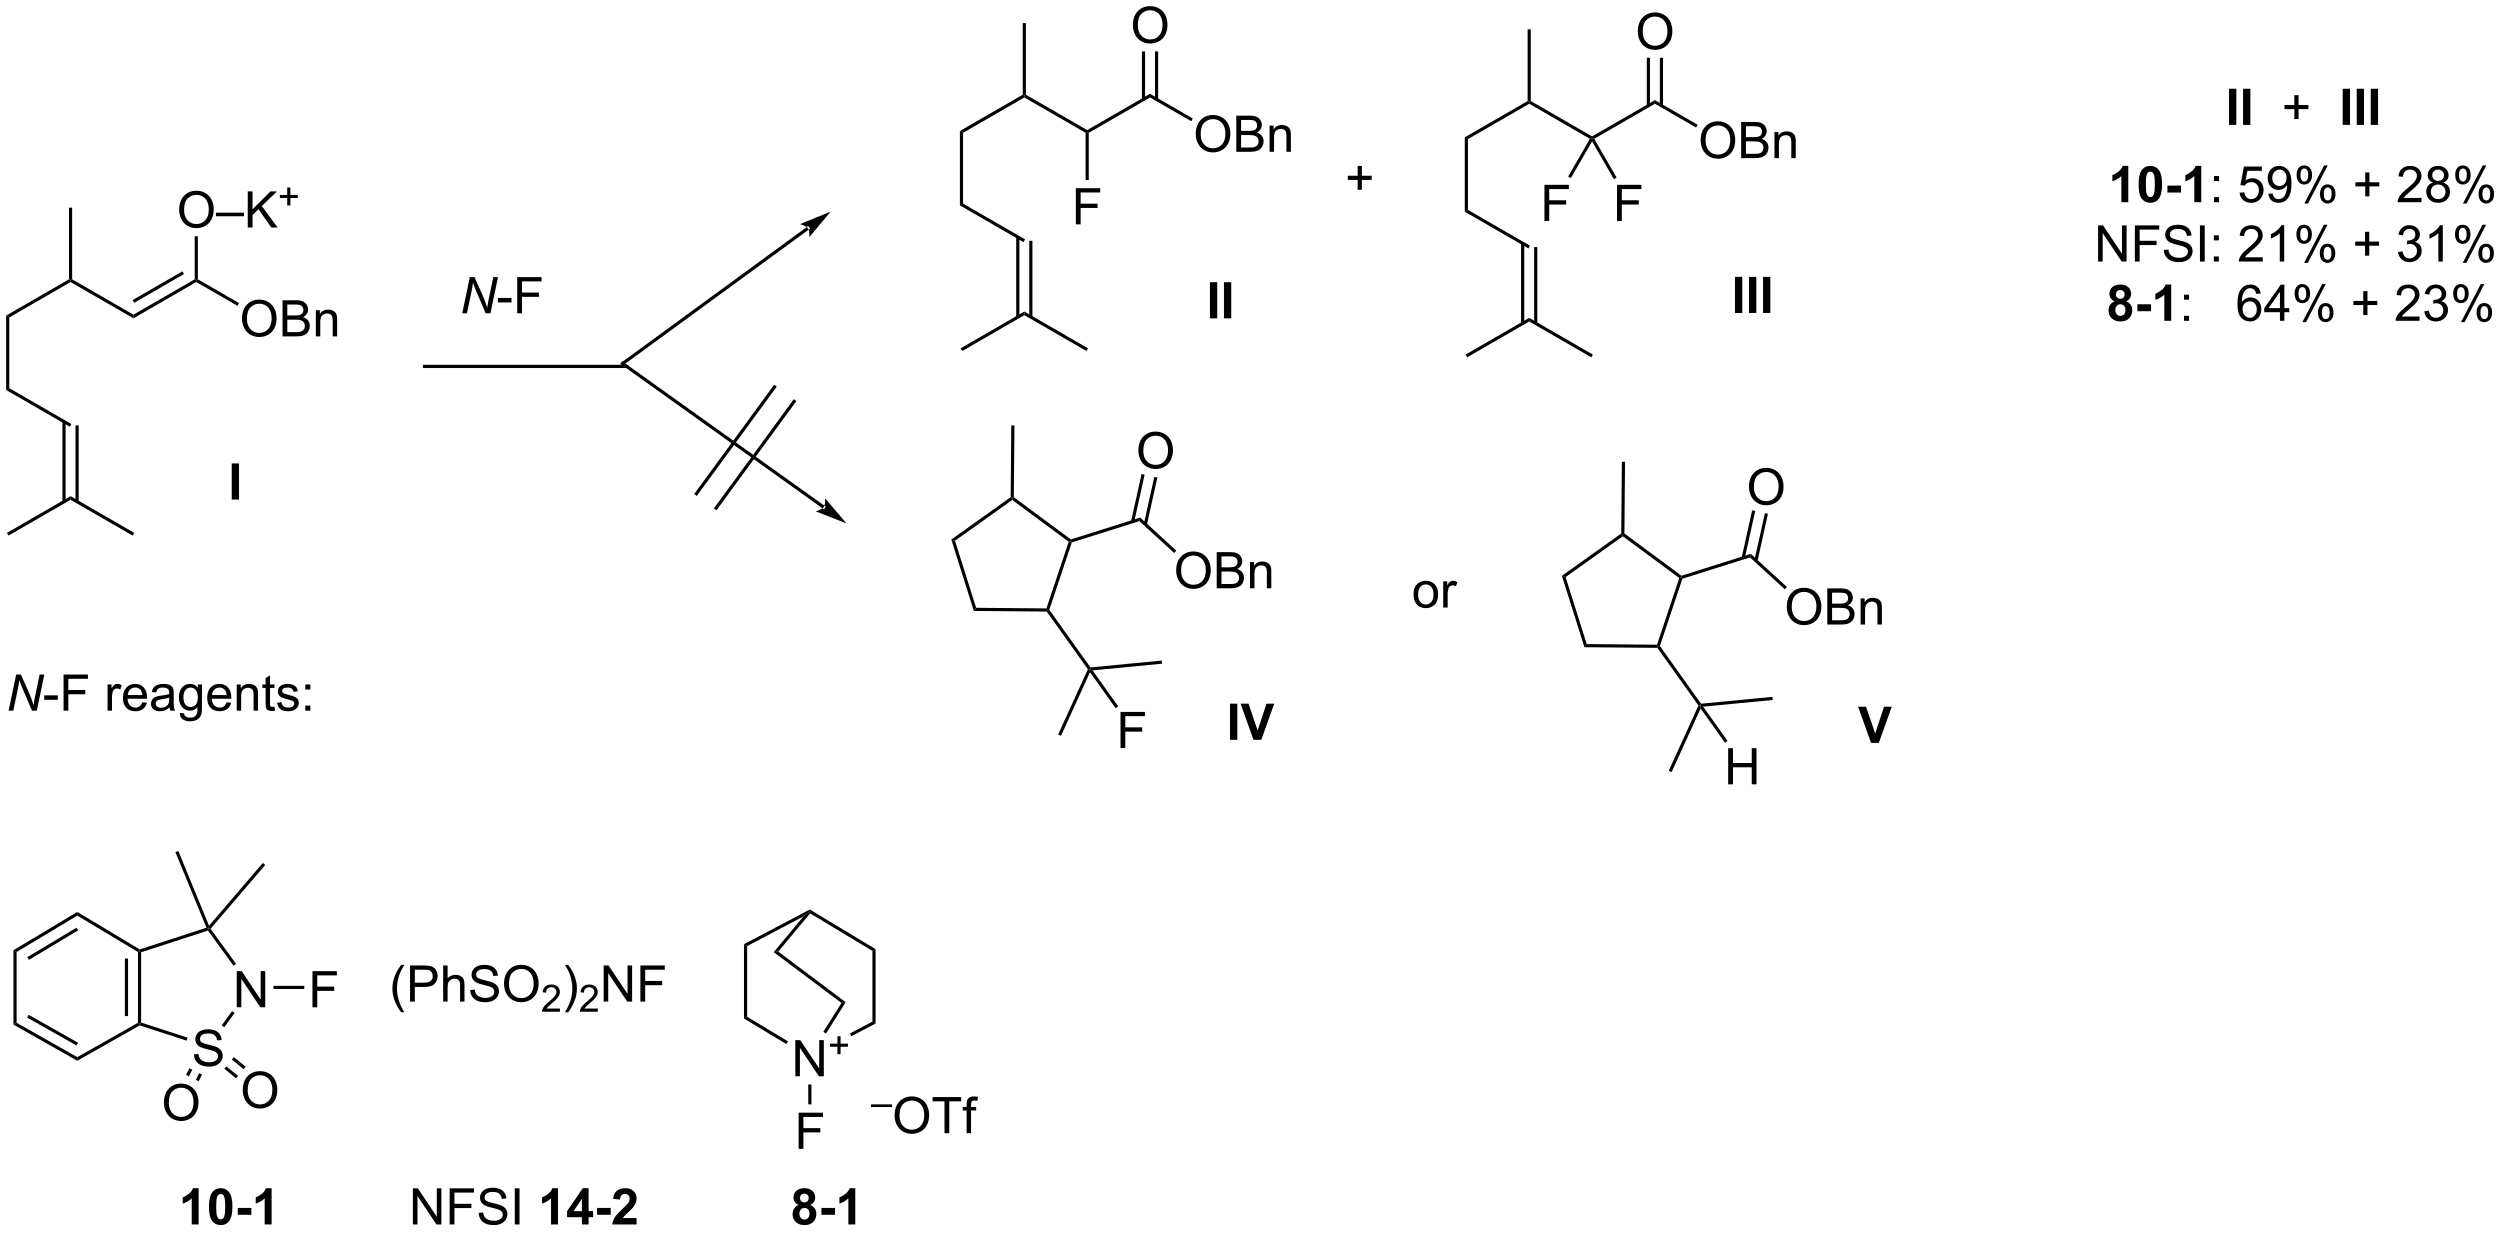 <?xml version="1.0" encoding="UTF-8"?>
<!DOCTYPE svg PUBLIC '-//W3C//DTD SVG 1.0//EN'
          'http://www.w3.org/TR/2001/REC-SVG-20010904/DTD/svg10.dtd'>
<svg stroke-dasharray="none" shape-rendering="auto" xmlns="http://www.w3.org/2000/svg" font-family="'Dialog'" text-rendering="auto" width="1024" fill-opacity="1" color-interpolation="auto" color-rendering="auto" preserveAspectRatio="xMidYMid meet" font-size="12px" viewBox="0 0 1024 505" fill="black" xmlns:xlink="http://www.w3.org/1999/xlink" stroke="black" image-rendering="auto" stroke-miterlimit="10" stroke-linecap="square" stroke-linejoin="miter" font-style="normal" stroke-width="1" height="505" stroke-dashoffset="0" font-weight="normal" stroke-opacity="1"
><!--Generated by the Batik Graphics2D SVG Generator--><defs id="genericDefs"
  /><g
  ><defs id="defs1"
    ><clipPath clipPathUnits="userSpaceOnUse" id="clipPath1"
      ><path d="M0.646 1.671 L408.137 1.671 L408.137 202.345 L0.646 202.345 L0.646 1.671 Z"
      /></clipPath
      ><clipPath clipPathUnits="userSpaceOnUse" id="clipPath2"
      ><path d="M-1.097 20.1 L-1.097 215.193 L395.064 215.193 L395.064 20.1 Z"
      /></clipPath
      ><clipPath clipPathUnits="userSpaceOnUse" id="clipPath3"
      ><path d="M-1.097 20.1 L-1.097 215.193 L395.054 215.193 L395.054 20.1 Z"
      /></clipPath
    ></defs
    ><g transform="scale(2.513,2.513) translate(-0.646,-1.671) matrix(1.029,0,0,1.029,1.774,-19.003)"
    ><path d="M65.895 78.386 L65.895 77.875 L98.415 77.875 L98.415 78.386 Z" stroke="none" clip-path="url(#clipPath3)"
    /></g
    ><g transform="matrix(2.585,0,0,2.585,2.836,-51.954)"
    ><path d="M127.058 56.475 L127.058 56.475 L97.72 77.914 L97.514 78.065 L97.213 77.653 L97.419 77.502 L126.757 56.063 L126.963 55.913 L127.264 56.325 ZM130.512 53.635 L125.64 55.616 C125.64 55.616 126.578 55.819 126.907 56.269 C127.237 56.72 127.145 57.675 127.145 57.675 Z" stroke="none" clip-path="url(#clipPath3)"
    /></g
    ><g transform="matrix(2.585,0,0,2.585,2.836,-51.954)"
    ><path d="M129.265 100.661 L129.265 100.661 L97.421 77.916 L97.214 77.767 L97.51 77.352 L97.718 77.501 L129.561 100.246 L129.769 100.394 L129.472 100.809 ZM133.046 103.048 L129.636 99.045 C129.636 99.045 129.738 99.999 129.413 100.454 C129.089 100.908 128.153 101.121 128.153 101.121 Z" stroke="none" clip-path="url(#clipPath3)"
    /></g
    ><g transform="matrix(2.585,0,0,2.585,2.836,-51.954)"
    ><path d="M214.028 50.174 L214.028 48.604 L212.468 48.604 L212.468 47.947 L214.028 47.947 L214.028 46.39 L214.692 46.39 L214.692 47.947 L216.25 47.947 L216.25 48.604 L214.692 48.604 L214.692 50.174 L214.028 50.174 Z" stroke="none" clip-path="url(#clipPath3)"
    /></g
    ><g transform="matrix(2.585,0,0,2.585,2.836,-51.954)"
    ><path d="M72.149 69.737 L73.349 64.01 L74.091 64.01 L75.055 66.159 Q75.498 67.143 75.755 67.815 Q75.904 68.206 76.099 68.87 Q76.203 68.146 76.365 67.377 L77.068 64.01 L77.813 64.01 L76.618 69.737 L75.86 69.737 L74.438 66.427 Q74.06 65.552 73.849 64.885 Q73.789 65.442 73.623 66.255 L72.896 69.737 L72.149 69.737 Z" stroke="none" clip-path="url(#clipPath3)"
    /></g
    ><g transform="matrix(2.585,0,0,2.585,2.836,-51.954)"
    ><path d="M77.791 68.018 L77.791 67.31 L79.95 67.31 L79.95 68.018 L77.791 68.018 ZM80.856 69.737 L80.856 64.01 L84.72 64.01 L84.72 64.685 L81.614 64.685 L81.614 66.458 L84.301 66.458 L84.301 67.135 L81.614 67.135 L81.614 69.737 L80.856 69.737 Z" stroke="none" clip-path="url(#clipPath3)"
    /></g
    ><g transform="matrix(2.585,0,0,2.585,2.836,-51.954)"
    ><path d="M0.266 132.707 L1.466 126.98 L2.208 126.98 L3.172 129.129 Q3.615 130.113 3.872 130.785 Q4.021 131.175 4.216 131.839 Q4.32 131.115 4.482 130.347 L5.185 126.98 L5.93 126.98 L4.734 132.707 L3.977 132.707 L2.555 129.397 Q2.177 128.522 1.966 127.855 Q1.906 128.412 1.74 129.225 L1.013 132.707 L0.266 132.707 Z" stroke="none" clip-path="url(#clipPath3)"
    /></g
    ><g transform="matrix(2.585,0,0,2.585,2.836,-51.954)"
    ><path d="M5.908 130.988 L5.908 130.28 L8.066 130.28 L8.066 130.988 L5.908 130.988 ZM8.973 132.707 L8.973 126.98 L12.837 126.98 L12.837 127.654 L9.73 127.654 L9.73 129.428 L12.418 129.428 L12.418 130.105 L9.73 130.105 L9.73 132.707 L8.973 132.707 ZM15.947 132.707 L15.947 128.558 L16.579 128.558 L16.579 129.186 Q16.822 128.746 17.025 128.605 Q17.23 128.464 17.478 128.464 Q17.832 128.464 18.199 128.691 L17.957 129.342 Q17.699 129.191 17.442 129.191 Q17.212 129.191 17.027 129.329 Q16.845 129.467 16.767 129.714 Q16.65 130.089 16.65 130.535 L16.65 132.707 L15.947 132.707 ZM21.457 131.371 L22.184 131.459 Q22.012 132.097 21.546 132.449 Q21.082 132.8 20.361 132.8 Q19.449 132.8 18.915 132.24 Q18.384 131.678 18.384 130.667 Q18.384 129.621 18.923 129.042 Q19.462 128.464 20.322 128.464 Q21.152 128.464 21.678 129.032 Q22.207 129.597 22.207 130.623 Q22.207 130.686 22.204 130.811 L19.111 130.811 Q19.15 131.496 19.496 131.86 Q19.845 132.222 20.363 132.222 Q20.751 132.222 21.025 132.019 Q21.298 131.816 21.457 131.371 ZM19.15 130.233 L21.465 130.233 Q21.418 129.709 21.199 129.449 Q20.863 129.042 20.329 129.042 Q19.845 129.042 19.514 129.368 Q19.184 129.691 19.15 130.233 ZM25.773 132.194 Q25.383 132.527 25.021 132.665 Q24.662 132.8 24.247 132.8 Q23.563 132.8 23.195 132.467 Q22.828 132.131 22.828 131.613 Q22.828 131.308 22.966 131.056 Q23.107 130.803 23.331 130.652 Q23.555 130.498 23.836 130.42 Q24.044 130.365 24.461 130.316 Q25.313 130.214 25.716 130.074 Q25.719 129.928 25.719 129.889 Q25.719 129.459 25.521 129.285 Q25.25 129.045 24.719 129.045 Q24.224 129.045 23.987 129.22 Q23.75 129.394 23.638 129.834 L22.951 129.74 Q23.044 129.3 23.258 129.03 Q23.474 128.756 23.88 128.61 Q24.287 128.464 24.82 128.464 Q25.352 128.464 25.682 128.589 Q26.016 128.714 26.172 128.905 Q26.328 129.092 26.391 129.381 Q26.427 129.561 26.427 130.03 L26.427 130.967 Q26.427 131.949 26.471 132.209 Q26.516 132.467 26.648 132.707 L25.914 132.707 Q25.805 132.488 25.773 132.194 ZM25.716 130.623 Q25.333 130.78 24.568 130.889 Q24.133 130.951 23.953 131.03 Q23.773 131.108 23.674 131.259 Q23.578 131.41 23.578 131.592 Q23.578 131.873 23.792 132.061 Q24.005 132.248 24.414 132.248 Q24.82 132.248 25.136 132.071 Q25.453 131.894 25.602 131.584 Q25.716 131.347 25.716 130.881 L25.716 130.623 ZM27.387 133.05 L28.072 133.152 Q28.113 133.47 28.309 133.613 Q28.572 133.808 29.025 133.808 Q29.512 133.808 29.777 133.613 Q30.043 133.417 30.137 133.066 Q30.192 132.852 30.189 132.162 Q29.728 132.707 29.04 132.707 Q28.184 132.707 27.715 132.089 Q27.246 131.472 27.246 130.608 Q27.246 130.014 27.46 129.514 Q27.676 129.011 28.085 128.738 Q28.494 128.464 29.043 128.464 Q29.777 128.464 30.254 129.058 L30.254 128.558 L30.902 128.558 L30.902 132.144 Q30.902 133.113 30.704 133.517 Q30.509 133.923 30.079 134.157 Q29.652 134.392 29.027 134.392 Q28.285 134.392 27.827 134.056 Q27.371 133.722 27.387 133.05 ZM27.97 130.558 Q27.97 131.373 28.293 131.748 Q28.619 132.123 29.105 132.123 Q29.59 132.123 29.918 131.751 Q30.246 131.379 30.246 130.582 Q30.246 129.819 29.908 129.433 Q29.572 129.045 29.095 129.045 Q28.626 129.045 28.298 129.428 Q27.97 129.808 27.97 130.558 ZM34.805 131.371 L35.531 131.459 Q35.359 132.097 34.893 132.449 Q34.43 132.8 33.708 132.8 Q32.797 132.8 32.263 132.24 Q31.732 131.678 31.732 130.667 Q31.732 129.621 32.271 129.042 Q32.81 128.464 33.669 128.464 Q34.5 128.464 35.026 129.032 Q35.555 129.597 35.555 130.623 Q35.555 130.686 35.552 130.811 L32.458 130.811 Q32.498 131.496 32.844 131.86 Q33.193 132.222 33.711 132.222 Q34.099 132.222 34.373 132.019 Q34.646 131.816 34.805 131.371 ZM32.498 130.233 L34.813 130.233 Q34.766 129.709 34.547 129.449 Q34.211 129.042 33.677 129.042 Q33.193 129.042 32.862 129.368 Q32.531 129.691 32.498 130.233 ZM36.415 132.707 L36.415 128.558 L37.048 128.558 L37.048 129.147 Q37.504 128.464 38.368 128.464 Q38.743 128.464 39.056 128.6 Q39.371 128.733 39.527 128.951 Q39.684 129.17 39.746 129.472 Q39.785 129.667 39.785 130.155 L39.785 132.707 L39.082 132.707 L39.082 130.183 Q39.082 129.754 38.999 129.54 Q38.918 129.326 38.71 129.201 Q38.501 129.074 38.22 129.074 Q37.77 129.074 37.444 129.36 Q37.118 129.644 37.118 130.441 L37.118 132.707 L36.415 132.707 ZM42.398 132.076 L42.5 132.699 Q42.203 132.761 41.969 132.761 Q41.586 132.761 41.375 132.642 Q41.164 132.519 41.078 132.321 Q40.992 132.123 40.992 131.49 L40.992 129.105 L40.477 129.105 L40.477 128.558 L40.992 128.558 L40.992 127.529 L41.693 127.108 L41.693 128.558 L42.398 128.558 L42.398 129.105 L41.693 129.105 L41.693 131.53 Q41.693 131.832 41.729 131.917 Q41.766 132.004 41.849 132.056 Q41.935 132.105 42.091 132.105 Q42.208 132.105 42.398 132.076 ZM42.806 131.467 L43.501 131.358 Q43.559 131.777 43.827 132.001 Q44.095 132.222 44.574 132.222 Q45.059 132.222 45.293 132.024 Q45.527 131.826 45.527 131.561 Q45.527 131.324 45.322 131.186 Q45.176 131.092 44.603 130.949 Q43.83 130.754 43.53 130.61 Q43.23 130.467 43.077 130.217 Q42.923 129.964 42.923 129.66 Q42.923 129.381 43.048 129.147 Q43.176 128.91 43.395 128.754 Q43.559 128.631 43.843 128.548 Q44.126 128.464 44.449 128.464 Q44.939 128.464 45.306 128.605 Q45.676 128.746 45.85 128.985 Q46.027 129.225 46.095 129.629 L45.408 129.722 Q45.361 129.402 45.134 129.222 Q44.91 129.042 44.501 129.042 Q44.017 129.042 43.809 129.204 Q43.603 129.363 43.603 129.576 Q43.603 129.714 43.689 129.824 Q43.775 129.936 43.957 130.011 Q44.064 130.05 44.58 130.191 Q45.324 130.389 45.618 130.517 Q45.915 130.644 46.082 130.886 Q46.251 131.129 46.251 131.488 Q46.251 131.839 46.046 132.149 Q45.84 132.459 45.452 132.631 Q45.066 132.8 44.58 132.8 Q43.77 132.8 43.345 132.464 Q42.923 132.129 42.806 131.467 ZM47.283 129.358 L47.283 128.558 L48.082 128.558 L48.082 129.358 L47.283 129.358 ZM47.283 132.707 L47.283 131.905 L48.082 131.905 L48.082 132.707 L47.283 132.707 Z" stroke="none" clip-path="url(#clipPath3)"
    /></g
    ><g transform="matrix(2.585,0,0,2.585,2.836,-51.954)"
    ><path d="M121.568 81.063 L108.898 98.379 L109.31 98.68 L121.98 81.364 ZM124.685 83.344 L112.015 100.659 L112.427 100.961 L125.097 83.645 Z" stroke="none" clip-path="url(#clipPath3)"
    /></g
    ><g transform="matrix(2.585,0,0,2.585,2.836,-51.954)"
    ><path d="M11.149 164.597 L11.149 165.18 L1.537 170.948 L1.037 170.665 ZM11.021 167.089 L3.228 171.764 L3.486 172.193 L11.278 167.518 Z" stroke="none" clip-path="url(#clipPath3)"
    /></g
    ><g transform="matrix(2.585,0,0,2.585,2.836,-51.954)"
    ><path d="M1.037 170.665 L1.537 170.948 L1.537 182.161 L1.037 182.452 Z" stroke="none" clip-path="url(#clipPath3)"
    /></g
    ><g transform="matrix(2.585,0,0,2.585,2.836,-51.954)"
    ><path d="M1.037 182.452 L1.537 182.161 L11.149 187.601 L11.149 188.176 ZM3.203 181.334 L11.026 185.762 L11.272 185.327 L3.45 180.899 Z" stroke="none" clip-path="url(#clipPath3)"
    /></g
    ><g transform="matrix(2.585,0,0,2.585,2.836,-51.954)"
    ><path d="M11.149 188.176 L11.149 187.601 L20.762 182.161 L21.012 182.306 L21.039 182.578 Z" stroke="none" clip-path="url(#clipPath3)"
    /></g
    ><g transform="matrix(2.585,0,0,2.585,2.836,-51.954)"
    ><path d="M21.262 182.125 L21.012 182.306 L20.762 182.161 L20.762 170.948 L21.012 170.806 L21.262 170.988 ZM19.192 181.099 L19.192 171.978 L18.692 171.978 L18.692 181.099 Z" stroke="none" clip-path="url(#clipPath3)"
    /></g
    ><g transform="matrix(2.585,0,0,2.585,2.836,-51.954)"
    ><path d="M21.043 170.533 L21.012 170.806 L20.762 170.948 L11.149 165.18 L11.149 164.597 Z" stroke="none" clip-path="url(#clipPath3)"
    /></g
    ><g transform="matrix(2.585,0,0,2.585,2.836,-51.954)"
    ><path d="M29.633 187.169 L30.349 187.106 Q30.399 187.536 30.584 187.812 Q30.771 188.088 31.162 188.257 Q31.552 188.427 32.039 188.427 Q32.474 188.427 32.805 188.299 Q33.138 188.169 33.3 187.945 Q33.461 187.721 33.461 187.455 Q33.461 187.185 33.305 186.984 Q33.149 186.783 32.789 186.645 Q32.56 186.557 31.771 186.367 Q30.982 186.177 30.664 186.01 Q30.256 185.794 30.052 185.476 Q29.852 185.158 29.852 184.763 Q29.852 184.33 30.097 183.953 Q30.344 183.575 30.816 183.38 Q31.289 183.185 31.867 183.185 Q32.506 183.185 32.99 183.39 Q33.477 183.596 33.737 183.994 Q34 184.393 34.021 184.895 L33.295 184.95 Q33.235 184.408 32.896 184.132 Q32.56 183.854 31.899 183.854 Q31.211 183.854 30.896 184.106 Q30.584 184.356 30.584 184.713 Q30.584 185.02 30.805 185.221 Q31.024 185.419 31.948 185.63 Q32.873 185.838 33.217 185.994 Q33.717 186.224 33.953 186.578 Q34.193 186.932 34.193 187.393 Q34.193 187.849 33.93 188.255 Q33.67 188.658 33.177 188.885 Q32.688 189.109 32.076 189.109 Q31.297 189.109 30.771 188.882 Q30.248 188.653 29.948 188.2 Q29.649 187.744 29.633 187.169 Z" stroke="none" clip-path="url(#clipPath3)"
    /></g
    ><g transform="matrix(2.585,0,0,2.585,2.836,-51.954)"
    ><path d="M36.418 179.706 L36.418 173.98 L37.196 173.98 L40.204 178.475 L40.204 173.98 L40.931 173.98 L40.931 179.706 L40.152 179.706 L37.144 175.206 L37.144 179.706 L36.418 179.706 Z" stroke="none" clip-path="url(#clipPath3)"
    /></g
    ><g transform="matrix(2.585,0,0,2.585,2.836,-51.954)"
    ><path d="M21.039 182.578 L21.012 182.306 L21.262 182.125 L28.624 184.517 L28.47 184.993 Z" stroke="none" clip-path="url(#clipPath3)"
    /></g
    ><g transform="matrix(2.585,0,0,2.585,2.836,-51.954)"
    ><path d="M34.434 182.864 L34.03 182.57 L35.67 180.314 L36.074 180.607 Z" stroke="none" clip-path="url(#clipPath3)"
    /></g
    ><g transform="matrix(2.585,0,0,2.585,2.836,-51.954)"
    ><path d="M36.312 172.833 L35.908 173.127 L31.853 167.547 L31.949 167.253 L32.267 167.265 Z" stroke="none" clip-path="url(#clipPath3)"
    /></g
    ><g transform="matrix(2.585,0,0,2.585,2.836,-51.954)"
    ><path d="M31.615 167.098 L31.949 167.253 L31.853 167.547 L21.262 170.988 L21.012 170.806 L21.043 170.533 Z" stroke="none" clip-path="url(#clipPath3)"
    /></g
    ><g transform="matrix(2.585,0,0,2.585,2.836,-51.954)"
    ><path d="M32.025 166.78 L31.949 167.253 L31.615 167.098 L26.698 155.121 L27.16 154.931 Z" stroke="none" clip-path="url(#clipPath3)"
    /></g
    ><g transform="matrix(2.585,0,0,2.585,2.836,-51.954)"
    ><path d="M32.267 167.265 L31.949 167.253 L32.025 166.78 L40.547 156.836 L40.927 157.161 Z" stroke="none" clip-path="url(#clipPath3)"
    /></g
    ><g transform="matrix(2.585,0,0,2.585,2.836,-51.954)"
    ><path d="M37.367 192.865 Q37.367 191.438 38.133 190.633 Q38.899 189.826 40.109 189.826 Q40.901 189.826 41.537 190.206 Q42.175 190.584 42.508 191.261 Q42.844 191.938 42.844 192.797 Q42.844 193.67 42.492 194.357 Q42.141 195.045 41.495 195.399 Q40.852 195.753 40.104 195.753 Q39.297 195.753 38.659 195.362 Q38.024 194.969 37.695 194.295 Q37.367 193.618 37.367 192.865 ZM38.149 192.875 Q38.149 193.912 38.703 194.508 Q39.261 195.102 40.102 195.102 Q40.956 195.102 41.508 194.5 Q42.063 193.899 42.063 192.795 Q42.063 192.094 41.826 191.573 Q41.589 191.052 41.133 190.766 Q40.68 190.477 40.112 190.477 Q39.307 190.477 38.727 191.032 Q38.149 191.584 38.149 192.875 Z" stroke="none" clip-path="url(#clipPath3)"
    /></g
    ><g transform="matrix(2.585,0,0,2.585,2.836,-51.954)"
    ><path d="M34.453 189.449 L36.312 190.969 L36.628 190.581 L34.769 189.062 ZM35.648 187.986 L37.508 189.505 L37.824 189.118 L35.965 187.599 Z" stroke="none" clip-path="url(#clipPath3)"
    /></g
    ><g transform="matrix(2.585,0,0,2.585,2.836,-51.954)"
    ><path d="M24.875 194.837 Q24.875 193.41 25.64 192.606 Q26.406 191.798 27.617 191.798 Q28.409 191.798 29.044 192.179 Q29.682 192.556 30.015 193.233 Q30.351 193.91 30.351 194.77 Q30.351 195.642 30 196.33 Q29.648 197.017 29.002 197.371 Q28.359 197.725 27.612 197.725 Q26.804 197.725 26.166 197.335 Q25.531 196.942 25.203 196.267 Q24.875 195.59 24.875 194.837 ZM25.656 194.848 Q25.656 195.884 26.211 196.481 Q26.768 197.074 27.609 197.074 Q28.463 197.074 29.015 196.473 Q29.57 195.871 29.57 194.767 Q29.57 194.067 29.333 193.546 Q29.096 193.025 28.64 192.738 Q28.187 192.449 27.619 192.449 Q26.815 192.449 26.234 193.004 Q25.656 193.556 25.656 194.848 Z" stroke="none" clip-path="url(#clipPath3)"
    /></g
    ><g transform="matrix(2.585,0,0,2.585,2.836,-51.954)"
    ><path d="M28.922 189.361 L28.388 190.416 L28.834 190.641 L29.368 189.587 ZM30.473 190.146 L29.939 191.201 L30.385 191.427 L30.919 190.372 Z" stroke="none" clip-path="url(#clipPath3)"
    /></g
    ><g transform="matrix(2.585,0,0,2.585,2.836,-51.954)"
    ><path d="M62.468 180.491 Q61.885 179.756 61.481 178.772 Q61.08 177.785 61.08 176.731 Q61.08 175.801 61.382 174.949 Q61.734 173.962 62.468 172.981 L62.971 172.981 Q62.499 173.793 62.346 174.142 Q62.109 174.681 61.971 175.267 Q61.804 175.996 61.804 176.736 Q61.804 178.613 62.971 180.491 L62.468 180.491 ZM63.877 178.806 L63.877 173.079 L66.038 173.079 Q66.609 173.079 66.908 173.134 Q67.33 173.204 67.614 173.402 Q67.9 173.598 68.075 173.954 Q68.249 174.309 68.249 174.736 Q68.249 175.465 67.783 175.973 Q67.32 176.478 66.103 176.478 L64.635 176.478 L64.635 178.806 L63.877 178.806 ZM64.635 175.801 L66.117 175.801 Q66.851 175.801 67.158 175.527 Q67.468 175.254 67.468 174.759 Q67.468 174.4 67.286 174.144 Q67.103 173.887 66.807 173.806 Q66.617 173.754 66.101 173.754 L64.635 173.754 L64.635 175.801 ZM69.124 178.806 L69.124 173.079 L69.828 173.079 L69.828 175.134 Q70.32 174.564 71.07 174.564 Q71.531 174.564 71.869 174.746 Q72.21 174.926 72.356 175.246 Q72.502 175.566 72.502 176.176 L72.502 178.806 L71.799 178.806 L71.799 176.176 Q71.799 175.65 71.57 175.41 Q71.343 175.168 70.924 175.168 Q70.611 175.168 70.335 175.332 Q70.062 175.494 69.945 175.772 Q69.828 176.048 69.828 176.535 L69.828 178.806 L69.124 178.806 ZM73.404 176.965 L74.12 176.902 Q74.17 177.332 74.355 177.608 Q74.542 177.884 74.933 178.053 Q75.324 178.223 75.811 178.223 Q76.245 178.223 76.576 178.095 Q76.909 177.965 77.071 177.741 Q77.232 177.517 77.232 177.251 Q77.232 176.981 77.076 176.78 Q76.92 176.579 76.561 176.441 Q76.331 176.353 75.542 176.163 Q74.753 175.973 74.436 175.806 Q74.027 175.59 73.824 175.272 Q73.623 174.954 73.623 174.559 Q73.623 174.126 73.868 173.749 Q74.115 173.371 74.587 173.176 Q75.061 172.981 75.639 172.981 Q76.277 172.981 76.761 173.186 Q77.248 173.392 77.508 173.79 Q77.772 174.189 77.792 174.691 L77.066 174.746 Q77.006 174.204 76.667 173.928 Q76.331 173.65 75.67 173.65 Q74.982 173.65 74.667 173.902 Q74.355 174.152 74.355 174.509 Q74.355 174.816 74.576 175.017 Q74.795 175.215 75.719 175.426 Q76.644 175.634 76.988 175.79 Q77.488 176.019 77.725 176.374 Q77.964 176.728 77.964 177.189 Q77.964 177.644 77.701 178.051 Q77.441 178.454 76.949 178.681 Q76.459 178.905 75.847 178.905 Q75.068 178.905 74.542 178.678 Q74.019 178.449 73.719 177.996 Q73.42 177.54 73.404 176.965 ZM78.769 176.017 Q78.769 174.59 79.534 173.785 Q80.3 172.978 81.511 172.978 Q82.303 172.978 82.938 173.358 Q83.576 173.736 83.909 174.413 Q84.245 175.09 84.245 175.949 Q84.245 176.822 83.894 177.509 Q83.542 178.197 82.897 178.551 Q82.253 178.905 81.506 178.905 Q80.699 178.905 80.061 178.514 Q79.425 178.121 79.097 177.447 Q78.769 176.769 78.769 176.017 ZM79.55 176.027 Q79.55 177.064 80.105 177.66 Q80.662 178.254 81.503 178.254 Q82.357 178.254 82.909 177.652 Q83.464 177.051 83.464 175.947 Q83.464 175.246 83.227 174.725 Q82.99 174.204 82.534 173.918 Q82.081 173.629 81.514 173.629 Q80.709 173.629 80.128 174.184 Q79.55 174.736 79.55 176.027 Z" stroke="none" clip-path="url(#clipPath3)"
    /></g
    ><g transform="matrix(2.585,0,0,2.585,2.836,-51.954)"
    ><path d="M87.625 179.898 L87.625 180.406 L84.785 180.406 Q84.779 180.215 84.848 180.039 Q84.955 179.75 85.193 179.469 Q85.434 179.187 85.885 178.818 Q86.584 178.244 86.83 177.908 Q87.076 177.572 87.076 177.273 Q87.076 176.961 86.852 176.746 Q86.629 176.529 86.268 176.529 Q85.887 176.529 85.658 176.758 Q85.43 176.986 85.428 177.39 L84.885 177.336 Q84.941 176.728 85.305 176.412 Q85.668 176.094 86.279 176.094 Q86.898 176.094 87.258 176.437 Q87.619 176.779 87.619 177.285 Q87.619 177.543 87.514 177.793 Q87.408 178.041 87.162 178.316 Q86.918 178.592 86.35 179.072 Q85.875 179.47 85.74 179.613 Q85.606 179.756 85.518 179.898 L87.625 179.898 Z" stroke="none" clip-path="url(#clipPath3)"
    /></g
    ><g transform="matrix(2.585,0,0,2.585,2.836,-51.954)"
    ><path d="M88.93 180.491 L88.425 180.491 Q89.594 178.613 89.594 176.736 Q89.594 176.001 89.425 175.277 Q89.292 174.691 89.055 174.152 Q88.901 173.801 88.425 172.981 L88.93 172.981 Q89.665 173.962 90.016 174.949 Q90.316 175.801 90.316 176.731 Q90.316 177.785 89.912 178.772 Q89.508 179.756 88.93 180.491 Z" stroke="none" clip-path="url(#clipPath3)"
    /></g
    ><g transform="matrix(2.585,0,0,2.585,2.836,-51.954)"
    ><path d="M93.626 179.898 L93.626 180.406 L90.786 180.406 Q90.78 180.215 90.849 180.039 Q90.956 179.75 91.194 179.469 Q91.435 179.187 91.886 178.818 Q92.585 178.244 92.831 177.908 Q93.077 177.572 93.077 177.273 Q93.077 176.961 92.853 176.746 Q92.63 176.529 92.269 176.529 Q91.888 176.529 91.659 176.758 Q91.431 176.986 91.429 177.39 L90.886 177.336 Q90.942 176.728 91.306 176.412 Q91.669 176.094 92.28 176.094 Q92.899 176.094 93.259 176.437 Q93.62 176.779 93.62 177.285 Q93.62 177.543 93.515 177.793 Q93.409 178.041 93.163 178.316 Q92.919 178.592 92.351 179.072 Q91.876 179.47 91.741 179.613 Q91.606 179.756 91.519 179.898 L93.626 179.898 Z" stroke="none" clip-path="url(#clipPath3)"
    /></g
    ><g transform="matrix(2.585,0,0,2.585,2.836,-51.954)"
    ><path d="M94.551 178.806 L94.551 173.079 L95.329 173.079 L98.337 177.574 L98.337 173.079 L99.064 173.079 L99.064 178.806 L98.285 178.806 L95.277 174.306 L95.277 178.806 L94.551 178.806 ZM100.375 178.806 L100.375 173.079 L104.24 173.079 L104.24 173.754 L101.133 173.754 L101.133 175.527 L103.82 175.527 L103.82 176.204 L101.133 176.204 L101.133 178.806 L100.375 178.806 Z" stroke="none" clip-path="url(#clipPath3)"
    /></g
    ><g transform="matrix(2.585,0,0,2.585,2.836,-51.954)"
    ><path d="M124.924 190.632 L124.924 184.905 L125.702 184.905 L128.71 189.4 L128.71 184.905 L129.437 184.905 L129.437 190.632 L128.658 190.632 L125.65 186.132 L125.65 190.632 L124.924 190.632 Z" stroke="none" clip-path="url(#clipPath3)"
    /></g
    ><g transform="matrix(2.585,0,0,2.585,2.836,-51.954)"
    ><path d="M131.596 187.136 L131.596 185.959 L130.426 185.959 L130.426 185.466 L131.596 185.466 L131.596 184.298 L132.094 184.298 L132.094 185.466 L133.262 185.466 L133.262 185.959 L132.094 185.959 L132.094 187.136 L131.596 187.136 Z" stroke="none" clip-path="url(#clipPath3)"
    /></g
    ><g transform="matrix(2.585,0,0,2.585,2.836,-51.954)"
    ><path d="M127.223 164.212 L127.214 164.499 L126.215 165.308 L117.288 170.006 L116.788 169.704 Z" stroke="none" clip-path="url(#clipPath3)"
    /></g
    ><g transform="matrix(2.585,0,0,2.585,2.836,-51.954)"
    ><path d="M116.788 169.704 L117.288 170.006 L117.288 181.205 L116.788 181.488 Z" stroke="none" clip-path="url(#clipPath3)"
    /></g
    ><g transform="matrix(2.585,0,0,2.585,2.836,-51.954)"
    ><path d="M116.788 181.488 L117.288 181.205 L123.753 185.103 L123.495 185.531 Z" stroke="none" clip-path="url(#clipPath3)"
    /></g
    ><g transform="matrix(2.585,0,0,2.585,2.836,-51.954)"
    ><path d="M133.815 184.29 L133.582 183.848 L137.141 181.975 L137.641 182.276 Z" stroke="none" clip-path="url(#clipPath3)"
    /></g
    ><g transform="matrix(2.585,0,0,2.585,2.836,-51.954)"
    ><path d="M137.641 182.276 L137.141 181.975 L137.141 170.775 L137.641 170.493 Z" stroke="none" clip-path="url(#clipPath3)"
    /></g
    ><g transform="matrix(2.585,0,0,2.585,2.836,-51.954)"
    ><path d="M137.641 170.493 L137.141 170.775 L127.269 164.824 L127.214 164.499 L127.223 164.212 Z" stroke="none" clip-path="url(#clipPath3)"
    /></g
    ><g transform="matrix(2.585,0,0,2.585,2.836,-51.954)"
    ><path d="M126.215 165.308 L127.214 164.499 L127.269 164.824 L122.219 170.884 L121.498 170.969 Z" stroke="none" clip-path="url(#clipPath3)"
    /></g
    ><g transform="matrix(2.585,0,0,2.585,2.836,-51.954)"
    ><path d="M121.498 170.969 L122.219 170.884 L132.905 178.899 L132.236 179.023 Z" stroke="none" clip-path="url(#clipPath3)"
    /></g
    ><g transform="matrix(2.585,0,0,2.585,2.836,-51.954)"
    ><path d="M132.236 179.023 L132.905 178.899 L129.784 183.863 L129.361 183.597 Z" stroke="none" clip-path="url(#clipPath3)"
    /></g
    ><g transform="matrix(2.585,0,0,2.585,2.836,-51.954)"
    ><path d="M125.446 202.132 L125.446 196.405 L129.31 196.405 L129.31 197.079 L126.204 197.079 L126.204 198.853 L128.891 198.853 L128.891 199.53 L126.204 199.53 L126.204 202.132 L125.446 202.132 Z" stroke="none" clip-path="url(#clipPath3)"
    /></g
    ><g transform="matrix(2.585,0,0,2.585,2.836,-51.954)"
    ><path d="M126.974 191.932 L127.474 191.931 L127.481 195.097 L126.981 195.098 Z" stroke="none" clip-path="url(#clipPath3)"
    /></g
    ><g transform="matrix(2.585,0,0,2.585,2.836,-51.954)"
    ><path d="M136.915 195.514 L136.915 195.088 L140.253 195.088 L140.253 195.514 L136.915 195.514 Z" stroke="none" clip-path="url(#clipPath3)"
    /></g
    ><g transform="matrix(2.585,0,0,2.585,2.836,-51.954)"
    ><path d="M140.651 196.867 Q140.651 195.44 141.417 194.635 Q142.183 193.828 143.393 193.828 Q144.185 193.828 144.821 194.208 Q145.459 194.585 145.792 195.262 Q146.128 195.94 146.128 196.799 Q146.128 197.671 145.776 198.359 Q145.425 199.046 144.779 199.4 Q144.136 199.755 143.388 199.755 Q142.581 199.755 141.943 199.364 Q141.308 198.971 140.979 198.296 Q140.651 197.619 140.651 196.867 ZM141.433 196.877 Q141.433 197.913 141.987 198.51 Q142.545 199.104 143.386 199.104 Q144.24 199.104 144.792 198.502 Q145.347 197.9 145.347 196.796 Q145.347 196.096 145.11 195.575 Q144.873 195.054 144.417 194.768 Q143.964 194.479 143.396 194.479 Q142.591 194.479 142.011 195.033 Q141.433 195.585 141.433 196.877 ZM148.561 199.656 L148.561 194.604 L146.673 194.604 L146.673 193.929 L151.213 193.929 L151.213 194.604 L149.319 194.604 L149.319 199.656 L148.561 199.656 ZM152.068 199.656 L152.068 196.054 L151.448 196.054 L151.448 195.507 L152.068 195.507 L152.068 195.065 Q152.068 194.648 152.143 194.445 Q152.245 194.171 152.5 194.002 Q152.756 193.83 153.216 193.83 Q153.513 193.83 153.873 193.9 L153.768 194.515 Q153.55 194.476 153.354 194.476 Q153.034 194.476 152.901 194.614 Q152.768 194.75 152.768 195.125 L152.768 195.507 L153.576 195.507 L153.576 196.054 L152.768 196.054 L152.768 199.656 L152.068 199.656 Z" stroke="none" clip-path="url(#clipPath3)"
    /></g
    ><g transform="matrix(2.585,0,0,2.585,2.836,-51.954)"
    ><path d="M30.377 214.12 L29.281 214.12 L29.281 209.982 Q28.679 210.544 27.861 210.815 L27.861 209.817 Q28.291 209.677 28.794 209.286 Q29.299 208.893 29.486 208.37 L30.377 208.37 L30.377 214.12 ZM33.873 208.37 Q34.706 208.37 35.175 208.963 Q35.733 209.667 35.733 211.294 Q35.733 212.919 35.17 213.63 Q34.706 214.219 33.873 214.219 Q33.037 214.219 32.524 213.575 Q32.014 212.932 32.014 211.284 Q32.014 209.667 32.576 208.956 Q33.042 208.37 33.873 208.37 ZM33.873 209.279 Q33.675 209.279 33.519 209.406 Q33.363 209.534 33.277 209.862 Q33.162 210.286 33.162 211.294 Q33.162 212.302 33.264 212.679 Q33.365 213.057 33.519 213.182 Q33.675 213.307 33.873 213.307 Q34.074 213.307 34.23 213.179 Q34.386 213.052 34.472 212.724 Q34.584 212.302 34.584 211.294 Q34.584 210.286 34.483 209.911 Q34.381 209.534 34.227 209.406 Q34.074 209.279 33.873 209.279 ZM36.578 212.591 L36.578 211.495 L38.734 211.495 L38.734 212.591 L36.578 212.591 ZM41.94 214.12 L40.843 214.12 L40.843 209.982 Q40.242 210.544 39.424 210.815 L39.424 209.817 Q39.854 209.677 40.356 209.286 Q40.861 208.893 41.049 208.37 L41.94 208.37 L41.94 214.12 Z" stroke="none" clip-path="url(#clipPath3)"
    /></g
    ><g transform="matrix(2.585,0,0,2.585,2.836,-51.954)"
    ><path d="M64.329 214.12 L64.329 208.393 L65.107 208.393 L68.115 212.888 L68.115 208.393 L68.842 208.393 L68.842 214.12 L68.063 214.12 L65.055 209.62 L65.055 214.12 L64.329 214.12 ZM70.153 214.12 L70.153 208.393 L74.017 208.393 L74.017 209.067 L70.911 209.067 L70.911 210.841 L73.598 210.841 L73.598 211.518 L70.911 211.518 L70.911 214.12 L70.153 214.12 ZM74.743 212.279 L75.459 212.216 Q75.508 212.646 75.693 212.922 Q75.881 213.198 76.271 213.367 Q76.662 213.536 77.149 213.536 Q77.584 213.536 77.915 213.409 Q78.248 213.279 78.409 213.054 Q78.571 212.831 78.571 212.565 Q78.571 212.294 78.415 212.094 Q78.258 211.893 77.899 211.755 Q77.67 211.667 76.881 211.476 Q76.092 211.286 75.774 211.12 Q75.365 210.904 75.162 210.586 Q74.961 210.268 74.961 209.872 Q74.961 209.44 75.206 209.062 Q75.454 208.685 75.925 208.489 Q76.399 208.294 76.977 208.294 Q77.615 208.294 78.099 208.5 Q78.586 208.706 78.847 209.104 Q79.11 209.502 79.131 210.005 L78.404 210.06 Q78.344 209.518 78.006 209.242 Q77.67 208.963 77.008 208.963 Q76.321 208.963 76.006 209.216 Q75.693 209.466 75.693 209.823 Q75.693 210.13 75.915 210.331 Q76.133 210.529 77.058 210.739 Q77.982 210.948 78.326 211.104 Q78.826 211.333 79.063 211.687 Q79.302 212.042 79.302 212.502 Q79.302 212.958 79.04 213.364 Q78.779 213.768 78.287 213.995 Q77.797 214.219 77.185 214.219 Q76.407 214.219 75.881 213.992 Q75.357 213.763 75.058 213.31 Q74.758 212.854 74.743 212.279 ZM80.467 214.12 L80.467 208.393 L81.224 208.393 L81.224 214.12 L80.467 214.12 Z" stroke="none" clip-path="url(#clipPath3)"
    /></g
    ><g transform="matrix(2.585,0,0,2.585,2.836,-51.954)"
    ><path d="M87.313 214.12 L86.217 214.12 L86.217 209.982 Q85.615 210.544 84.797 210.815 L84.797 209.817 Q85.227 209.677 85.73 209.286 Q86.235 208.893 86.422 208.37 L87.313 208.37 L87.313 214.12 ZM91.106 214.12 L91.106 212.966 L88.762 212.966 L88.762 212.005 L91.246 208.37 L92.168 208.37 L92.168 212.002 L92.879 212.002 L92.879 212.966 L92.168 212.966 L92.168 214.12 L91.106 214.12 ZM91.106 212.002 L91.106 210.044 L89.791 212.002 L91.106 212.002 ZM93.513 212.591 L93.513 211.495 L95.67 211.495 L95.67 212.591 L93.513 212.591 ZM99.774 213.099 L99.774 214.12 L95.927 214.12 Q95.99 213.542 96.302 213.023 Q96.615 212.505 97.537 211.651 Q98.279 210.958 98.446 210.713 Q98.672 210.372 98.672 210.042 Q98.672 209.674 98.474 209.476 Q98.279 209.279 97.93 209.279 Q97.586 209.279 97.383 209.487 Q97.18 209.692 97.149 210.174 L96.055 210.065 Q96.154 209.159 96.67 208.765 Q97.185 208.37 97.959 208.37 Q98.805 208.37 99.29 208.828 Q99.774 209.284 99.774 209.963 Q99.774 210.349 99.636 210.7 Q99.498 211.049 99.196 211.432 Q98.998 211.685 98.477 212.161 Q97.959 212.638 97.818 212.794 Q97.68 212.95 97.594 213.099 L99.774 213.099 Z" stroke="none" clip-path="url(#clipPath3)"
    /></g
    ><g transform="matrix(2.585,0,0,2.585,2.836,-51.954)"
    ><path d="M336.134 52.135 L335.037 52.135 L335.037 47.997 Q334.436 48.559 333.618 48.83 L333.618 47.833 Q334.048 47.692 334.55 47.302 Q335.055 46.908 335.243 46.385 L336.134 46.385 L336.134 52.135 ZM339.63 46.385 Q340.463 46.385 340.932 46.979 Q341.489 47.682 341.489 49.309 Q341.489 50.934 340.927 51.645 Q340.463 52.234 339.63 52.234 Q338.794 52.234 338.281 51.591 Q337.77 50.947 337.77 49.299 Q337.77 47.682 338.333 46.971 Q338.799 46.385 339.63 46.385 ZM339.63 47.294 Q339.432 47.294 339.276 47.422 Q339.119 47.549 339.033 47.877 Q338.919 48.302 338.919 49.309 Q338.919 50.317 339.02 50.695 Q339.122 51.072 339.276 51.197 Q339.432 51.322 339.63 51.322 Q339.83 51.322 339.986 51.195 Q340.143 51.067 340.229 50.739 Q340.341 50.317 340.341 49.309 Q340.341 48.302 340.239 47.927 Q340.137 47.549 339.984 47.422 Q339.83 47.294 339.63 47.294 ZM342.334 50.606 L342.334 49.51 L344.49 49.51 L344.49 50.606 L342.334 50.606 ZM347.696 52.135 L346.6 52.135 L346.6 47.997 Q345.998 48.559 345.18 48.83 L345.18 47.833 Q345.61 47.692 346.113 47.302 Q346.618 46.908 346.805 46.385 L347.696 46.385 L347.696 52.135 Z" stroke="none" clip-path="url(#clipPath3)"
    /></g
    ><g transform="matrix(2.585,0,0,2.585,2.836,-51.954)"
    ><path d="M349.721 48.786 L349.721 47.987 L350.52 47.987 L350.52 48.786 L349.721 48.786 ZM349.721 52.135 L349.721 51.333 L350.52 51.333 L350.52 52.135 L349.721 52.135 ZM353.776 50.635 L354.512 50.572 Q354.596 51.112 354.893 51.382 Q355.192 51.653 355.614 51.653 Q356.122 51.653 356.473 51.27 Q356.825 50.888 356.825 50.255 Q356.825 49.653 356.486 49.307 Q356.151 48.958 355.604 48.958 Q355.262 48.958 354.989 49.114 Q354.716 49.268 354.559 49.513 L353.901 49.427 L354.455 46.487 L357.302 46.487 L357.302 47.158 L355.018 47.158 L354.708 48.697 Q355.223 48.338 355.791 48.338 Q356.541 48.338 357.057 48.859 Q357.572 49.377 357.572 50.192 Q357.572 50.971 357.119 51.536 Q356.567 52.234 355.614 52.234 Q354.833 52.234 354.338 51.797 Q353.846 51.356 353.776 50.635 ZM358.329 50.809 L359.006 50.747 Q359.092 51.224 359.334 51.44 Q359.576 51.653 359.954 51.653 Q360.279 51.653 360.522 51.505 Q360.766 51.356 360.923 51.109 Q361.079 50.862 361.183 50.44 Q361.29 50.018 361.29 49.58 Q361.29 49.533 361.287 49.44 Q361.076 49.776 360.709 49.984 Q360.344 50.192 359.92 50.192 Q359.209 50.192 358.717 49.677 Q358.225 49.161 358.225 48.317 Q358.225 47.447 358.738 46.916 Q359.251 46.385 360.024 46.385 Q360.584 46.385 361.045 46.687 Q361.509 46.987 361.748 47.544 Q361.99 48.099 361.99 49.153 Q361.99 50.252 361.751 50.903 Q361.514 51.552 361.042 51.893 Q360.571 52.234 359.938 52.234 Q359.266 52.234 358.839 51.862 Q358.415 51.487 358.329 50.809 ZM361.209 48.283 Q361.209 47.677 360.886 47.322 Q360.563 46.966 360.11 46.966 Q359.641 46.966 359.292 47.349 Q358.946 47.731 358.946 48.341 Q358.946 48.888 359.277 49.231 Q359.608 49.572 360.092 49.572 Q360.579 49.572 360.894 49.231 Q361.209 48.888 361.209 48.283 ZM362.807 47.783 Q362.807 47.169 363.114 46.739 Q363.424 46.309 364.01 46.309 Q364.549 46.309 364.901 46.695 Q365.255 47.08 365.255 47.825 Q365.255 48.552 364.898 48.945 Q364.541 49.338 364.018 49.338 Q363.497 49.338 363.151 48.953 Q362.807 48.565 362.807 47.783 ZM364.028 46.794 Q363.768 46.794 363.593 47.02 Q363.419 47.247 363.419 47.854 Q363.419 48.403 363.593 48.63 Q363.77 48.854 364.028 48.854 Q364.294 48.854 364.468 48.627 Q364.643 48.401 364.643 47.799 Q364.643 47.244 364.466 47.02 Q364.291 46.794 364.028 46.794 ZM364.033 52.346 L367.166 46.309 L367.736 46.309 L364.614 52.346 L364.033 52.346 ZM366.51 50.791 Q366.51 50.174 366.817 49.747 Q367.127 49.317 367.716 49.317 Q368.255 49.317 368.609 49.703 Q368.963 50.088 368.963 50.833 Q368.963 51.559 368.604 51.953 Q368.247 52.346 367.721 52.346 Q367.2 52.346 366.854 51.958 Q366.51 51.567 366.51 50.791 ZM367.736 49.802 Q367.471 49.802 367.296 50.028 Q367.122 50.255 367.122 50.862 Q367.122 51.408 367.296 51.635 Q367.473 51.862 367.731 51.862 Q368.002 51.862 368.174 51.635 Q368.348 51.408 368.348 50.807 Q368.348 50.252 368.171 50.028 Q367.997 49.802 367.736 49.802 ZM373.682 51.208 L373.682 49.638 L372.122 49.638 L372.122 48.981 L373.682 48.981 L373.682 47.424 L374.346 47.424 L374.346 48.981 L375.903 48.981 L375.903 49.638 L374.346 49.638 L374.346 51.208 L373.682 51.208 ZM382.6 51.458 L382.6 52.135 L378.813 52.135 Q378.805 51.88 378.897 51.645 Q379.04 51.26 379.358 50.885 Q379.678 50.51 380.279 50.018 Q381.212 49.252 381.54 48.804 Q381.868 48.356 381.868 47.958 Q381.868 47.541 381.568 47.255 Q381.272 46.966 380.79 46.966 Q380.282 46.966 379.977 47.27 Q379.673 47.575 379.67 48.114 L378.946 48.041 Q379.022 47.231 379.506 46.809 Q379.99 46.385 380.805 46.385 Q381.631 46.385 382.11 46.843 Q382.592 47.299 382.592 47.974 Q382.592 48.317 382.451 48.651 Q382.311 48.981 381.983 49.349 Q381.657 49.716 380.899 50.356 Q380.266 50.888 380.087 51.078 Q379.907 51.268 379.79 51.458 L382.6 51.458 ZM384.434 49.028 Q383.997 48.869 383.786 48.572 Q383.575 48.276 383.575 47.862 Q383.575 47.237 384.023 46.812 Q384.473 46.385 385.221 46.385 Q385.971 46.385 386.427 46.82 Q386.885 47.255 386.885 47.88 Q386.885 48.278 386.674 48.575 Q386.466 48.869 386.041 49.028 Q386.567 49.2 386.843 49.583 Q387.119 49.966 387.119 50.497 Q387.119 51.231 386.598 51.734 Q386.08 52.234 385.231 52.234 Q384.385 52.234 383.864 51.731 Q383.346 51.229 383.346 50.479 Q383.346 49.919 383.627 49.544 Q383.911 49.166 384.434 49.028 ZM384.294 47.838 Q384.294 48.244 384.554 48.502 Q384.817 48.76 385.236 48.76 Q385.643 48.76 385.901 48.505 Q386.161 48.247 386.161 47.877 Q386.161 47.489 385.893 47.226 Q385.627 46.963 385.229 46.963 Q384.825 46.963 384.559 47.221 Q384.294 47.479 384.294 47.838 ZM384.067 50.481 Q384.067 50.783 384.21 51.065 Q384.354 51.346 384.635 51.5 Q384.916 51.653 385.239 51.653 Q385.744 51.653 386.072 51.33 Q386.401 51.005 386.401 50.505 Q386.401 49.997 386.062 49.666 Q385.723 49.333 385.216 49.333 Q384.721 49.333 384.393 49.661 Q384.067 49.989 384.067 50.481 ZM387.936 47.783 Q387.936 47.169 388.243 46.739 Q388.553 46.309 389.139 46.309 Q389.678 46.309 390.029 46.695 Q390.384 47.08 390.384 47.825 Q390.384 48.552 390.027 48.945 Q389.67 49.338 389.147 49.338 Q388.626 49.338 388.279 48.953 Q387.936 48.565 387.936 47.783 ZM389.157 46.794 Q388.897 46.794 388.722 47.02 Q388.548 47.247 388.548 47.854 Q388.548 48.403 388.722 48.63 Q388.899 48.854 389.157 48.854 Q389.423 48.854 389.597 48.627 Q389.772 48.401 389.772 47.799 Q389.772 47.244 389.594 47.02 Q389.42 46.794 389.157 46.794 ZM389.162 52.346 L392.295 46.309 L392.865 46.309 L389.743 52.346 L389.162 52.346 ZM391.639 50.791 Q391.639 50.174 391.946 49.747 Q392.256 49.317 392.844 49.317 Q393.384 49.317 393.738 49.703 Q394.092 50.088 394.092 50.833 Q394.092 51.559 393.733 51.953 Q393.376 52.346 392.85 52.346 Q392.329 52.346 391.983 51.958 Q391.639 51.567 391.639 50.791 ZM392.865 49.802 Q392.6 49.802 392.425 50.028 Q392.251 50.255 392.251 50.862 Q392.251 51.408 392.425 51.635 Q392.602 51.862 392.86 51.862 Q393.131 51.862 393.303 51.635 Q393.477 51.408 393.477 50.807 Q393.477 50.252 393.3 50.028 Q393.126 49.802 392.865 49.802 Z" stroke="none" clip-path="url(#clipPath3)"
    /></g
    ><g transform="matrix(2.585,0,0,2.585,2.836,-51.954)"
    ><path d="M331.352 61.535 L331.352 55.808 L332.131 55.808 L335.139 60.303 L335.139 55.808 L335.865 55.808 L335.865 61.535 L335.087 61.535 L332.079 57.035 L332.079 61.535 L331.352 61.535 ZM337.177 61.535 L337.177 55.808 L341.041 55.808 L341.041 56.483 L337.934 56.483 L337.934 58.256 L340.622 58.256 L340.622 58.933 L337.934 58.933 L337.934 61.535 L337.177 61.535 ZM341.766 59.694 L342.483 59.631 Q342.532 60.061 342.717 60.337 Q342.904 60.613 343.295 60.782 Q343.686 60.952 344.173 60.952 Q344.608 60.952 344.938 60.824 Q345.272 60.694 345.433 60.47 Q345.595 60.246 345.595 59.98 Q345.595 59.709 345.438 59.509 Q345.282 59.308 344.923 59.17 Q344.693 59.082 343.904 58.892 Q343.115 58.702 342.798 58.535 Q342.389 58.319 342.186 58.001 Q341.985 57.683 341.985 57.288 Q341.985 56.855 342.23 56.478 Q342.477 56.1 342.949 55.905 Q343.423 55.709 344.001 55.709 Q344.639 55.709 345.123 55.915 Q345.61 56.121 345.871 56.519 Q346.134 56.918 346.154 57.42 L345.428 57.475 Q345.368 56.933 345.029 56.657 Q344.693 56.379 344.032 56.379 Q343.345 56.379 343.029 56.631 Q342.717 56.881 342.717 57.238 Q342.717 57.545 342.938 57.746 Q343.157 57.944 344.082 58.155 Q345.006 58.363 345.35 58.519 Q345.85 58.748 346.087 59.103 Q346.326 59.457 346.326 59.918 Q346.326 60.373 346.063 60.78 Q345.803 61.183 345.311 61.41 Q344.821 61.634 344.209 61.634 Q343.43 61.634 342.904 61.407 Q342.381 61.178 342.082 60.725 Q341.782 60.269 341.766 59.694 ZM347.49 61.535 L347.49 55.808 L348.248 55.808 L348.248 61.535 L347.49 61.535 ZM349.69 58.186 L349.69 57.387 L350.489 57.387 L350.489 58.186 L349.69 58.186 ZM349.69 61.535 L349.69 60.733 L350.489 60.733 L350.489 61.535 L349.69 61.535 ZM357.44 60.858 L357.44 61.535 L353.653 61.535 Q353.645 61.28 353.736 61.045 Q353.88 60.66 354.197 60.285 Q354.518 59.91 355.119 59.418 Q356.052 58.652 356.38 58.204 Q356.708 57.756 356.708 57.358 Q356.708 56.941 356.408 56.655 Q356.111 56.366 355.63 56.366 Q355.122 56.366 354.817 56.67 Q354.512 56.975 354.51 57.514 L353.786 57.441 Q353.861 56.631 354.346 56.209 Q354.83 55.785 355.645 55.785 Q356.471 55.785 356.95 56.243 Q357.432 56.699 357.432 57.373 Q357.432 57.717 357.291 58.051 Q357.151 58.381 356.822 58.748 Q356.497 59.116 355.739 59.756 Q355.106 60.288 354.927 60.478 Q354.747 60.668 354.63 60.858 L357.44 60.858 ZM360.842 61.535 L360.139 61.535 L360.139 57.053 Q359.884 57.295 359.472 57.538 Q359.061 57.78 358.733 57.902 L358.733 57.222 Q359.321 56.944 359.761 56.551 Q360.204 56.155 360.389 55.785 L360.842 55.785 L360.842 61.535 ZM362.776 57.183 Q362.776 56.569 363.083 56.139 Q363.393 55.709 363.979 55.709 Q364.518 55.709 364.869 56.095 Q365.224 56.48 365.224 57.225 Q365.224 57.952 364.867 58.345 Q364.51 58.738 363.986 58.738 Q363.466 58.738 363.119 58.353 Q362.776 57.965 362.776 57.183 ZM363.997 56.194 Q363.736 56.194 363.562 56.42 Q363.387 56.647 363.387 57.254 Q363.387 57.803 363.562 58.03 Q363.739 58.254 363.997 58.254 Q364.262 58.254 364.437 58.027 Q364.611 57.801 364.611 57.199 Q364.611 56.644 364.434 56.42 Q364.26 56.194 363.997 56.194 ZM364.002 61.746 L367.135 55.709 L367.705 55.709 L364.583 61.746 L364.002 61.746 ZM366.479 60.191 Q366.479 59.574 366.786 59.147 Q367.096 58.717 367.684 58.717 Q368.224 58.717 368.578 59.103 Q368.932 59.488 368.932 60.233 Q368.932 60.959 368.572 61.353 Q368.216 61.746 367.69 61.746 Q367.169 61.746 366.822 61.358 Q366.479 60.967 366.479 60.191 ZM367.705 59.202 Q367.44 59.202 367.265 59.428 Q367.091 59.655 367.091 60.262 Q367.091 60.808 367.265 61.035 Q367.442 61.262 367.7 61.262 Q367.971 61.262 368.143 61.035 Q368.317 60.808 368.317 60.207 Q368.317 59.652 368.14 59.428 Q367.966 59.202 367.705 59.202 ZM373.651 60.608 L373.651 59.038 L372.091 59.038 L372.091 58.381 L373.651 58.381 L373.651 56.824 L374.315 56.824 L374.315 58.381 L375.872 58.381 L375.872 59.038 L374.315 59.038 L374.315 60.608 L373.651 60.608 ZM378.876 60.022 L379.579 59.928 Q379.701 60.527 379.99 60.79 Q380.282 61.053 380.701 61.053 Q381.196 61.053 381.537 60.709 Q381.881 60.366 381.881 59.858 Q381.881 59.373 381.563 59.061 Q381.248 58.746 380.759 58.746 Q380.561 58.746 380.264 58.824 L380.342 58.207 Q380.412 58.215 380.454 58.215 Q380.904 58.215 381.264 57.98 Q381.623 57.746 381.623 57.256 Q381.623 56.871 381.36 56.618 Q381.1 56.363 380.686 56.363 Q380.274 56.363 380.001 56.621 Q379.727 56.879 379.649 57.394 L378.946 57.269 Q379.076 56.561 379.532 56.173 Q379.99 55.785 380.67 55.785 Q381.139 55.785 381.532 55.986 Q381.928 56.186 382.136 56.535 Q382.345 56.881 382.345 57.272 Q382.345 57.644 382.144 57.949 Q381.946 58.254 381.555 58.433 Q382.063 58.551 382.345 58.92 Q382.626 59.288 382.626 59.842 Q382.626 60.592 382.079 61.116 Q381.532 61.637 380.696 61.637 Q379.943 61.637 379.443 61.189 Q378.946 60.738 378.876 60.022 ZM385.971 61.535 L385.268 61.535 L385.268 57.053 Q385.012 57.295 384.601 57.538 Q384.19 57.78 383.861 57.902 L383.861 57.222 Q384.45 56.944 384.89 56.551 Q385.333 56.155 385.518 55.785 L385.971 55.785 L385.971 61.535 ZM387.904 57.183 Q387.904 56.569 388.212 56.139 Q388.522 55.709 389.108 55.709 Q389.647 55.709 389.998 56.095 Q390.352 56.48 390.352 57.225 Q390.352 57.952 389.996 58.345 Q389.639 58.738 389.115 58.738 Q388.595 58.738 388.248 58.353 Q387.904 57.965 387.904 57.183 ZM389.126 56.194 Q388.865 56.194 388.691 56.42 Q388.516 56.647 388.516 57.254 Q388.516 57.803 388.691 58.03 Q388.868 58.254 389.126 58.254 Q389.391 58.254 389.566 58.027 Q389.74 57.801 389.74 57.199 Q389.74 56.644 389.563 56.42 Q389.389 56.194 389.126 56.194 ZM389.131 61.746 L392.264 55.709 L392.834 55.709 L389.712 61.746 L389.131 61.746 ZM391.608 60.191 Q391.608 59.574 391.915 59.147 Q392.225 58.717 392.813 58.717 Q393.352 58.717 393.707 59.103 Q394.061 59.488 394.061 60.233 Q394.061 60.959 393.701 61.353 Q393.345 61.746 392.818 61.746 Q392.298 61.746 391.951 61.358 Q391.608 60.967 391.608 60.191 ZM392.834 59.202 Q392.568 59.202 392.394 59.428 Q392.22 59.655 392.22 60.262 Q392.22 60.808 392.394 61.035 Q392.571 61.262 392.829 61.262 Q393.1 61.262 393.272 61.035 Q393.446 60.808 393.446 60.207 Q393.446 59.652 393.269 59.428 Q393.095 59.202 392.834 59.202 Z" stroke="none" clip-path="url(#clipPath3)"
    /></g
    ><g transform="matrix(2.585,0,0,2.585,2.836,-51.954)"
    ><path d="M333.958 67.844 Q333.533 67.664 333.338 67.352 Q333.145 67.037 333.145 66.662 Q333.145 66.021 333.593 65.604 Q334.041 65.185 334.864 65.185 Q335.682 65.185 336.132 65.604 Q336.583 66.021 336.583 66.662 Q336.583 67.06 336.375 67.37 Q336.169 67.68 335.794 67.844 Q336.27 68.037 336.518 68.404 Q336.768 68.771 336.768 69.25 Q336.768 70.044 336.26 70.542 Q335.755 71.037 334.916 71.037 Q334.135 71.037 333.614 70.625 Q333.002 70.141 333.002 69.297 Q333.002 68.833 333.231 68.445 Q333.463 68.055 333.958 67.844 ZM334.184 66.74 Q334.184 67.068 334.369 67.253 Q334.557 67.435 334.864 67.435 Q335.177 67.435 335.364 67.25 Q335.552 67.063 335.552 66.734 Q335.552 66.427 335.367 66.242 Q335.182 66.055 334.877 66.055 Q334.559 66.055 334.372 66.242 Q334.184 66.43 334.184 66.74 ZM334.083 69.193 Q334.083 69.646 334.315 69.901 Q334.549 70.154 334.895 70.154 Q335.236 70.154 335.458 69.909 Q335.682 69.664 335.682 69.203 Q335.682 68.802 335.455 68.557 Q335.229 68.313 334.88 68.313 Q334.479 68.313 334.281 68.591 Q334.083 68.867 334.083 69.193 ZM337.576 69.406 L337.576 68.31 L339.733 68.31 L339.733 69.406 L337.576 69.406 ZM342.938 70.935 L341.842 70.935 L341.842 66.797 Q341.24 67.359 340.423 67.63 L340.423 66.633 Q340.852 66.492 341.355 66.102 Q341.86 65.708 342.048 65.185 L342.938 65.185 L342.938 70.935 Z" stroke="none" clip-path="url(#clipPath3)"
    /></g
    ><g transform="matrix(2.585,0,0,2.585,2.836,-51.954)"
    ><path d="M344.963 67.586 L344.963 66.787 L345.762 66.787 L345.762 67.586 L344.963 67.586 ZM344.963 70.935 L344.963 70.133 L345.762 70.133 L345.762 70.935 L344.963 70.935 ZM357.111 66.609 L356.411 66.664 Q356.317 66.25 356.145 66.063 Q355.861 65.763 355.442 65.763 Q355.106 65.763 354.854 65.951 Q354.52 66.193 354.328 66.659 Q354.137 67.123 354.13 67.982 Q354.385 67.594 354.752 67.406 Q355.119 67.219 355.52 67.219 Q356.224 67.219 356.718 67.737 Q357.213 68.255 357.213 69.076 Q357.213 69.615 356.979 70.078 Q356.747 70.539 356.341 70.787 Q355.934 71.034 355.419 71.034 Q354.541 71.034 353.986 70.388 Q353.432 69.74 353.432 68.255 Q353.432 66.594 354.044 65.841 Q354.58 65.185 355.486 65.185 Q356.161 65.185 356.593 65.565 Q357.026 65.943 357.111 66.609 ZM354.239 69.078 Q354.239 69.443 354.393 69.776 Q354.549 70.107 354.825 70.281 Q355.104 70.453 355.408 70.453 Q355.854 70.453 356.174 70.094 Q356.494 69.734 356.494 69.117 Q356.494 68.523 356.177 68.182 Q355.861 67.841 355.38 67.841 Q354.903 67.841 354.57 68.182 Q354.239 68.523 354.239 69.078 ZM360.165 70.935 L360.165 69.563 L357.68 69.563 L357.68 68.919 L360.295 65.208 L360.868 65.208 L360.868 68.919 L361.641 68.919 L361.641 69.563 L360.868 69.563 L360.868 70.935 L360.165 70.935 ZM360.165 68.919 L360.165 66.336 L358.373 68.919 L360.165 68.919 ZM362.494 66.583 Q362.494 65.969 362.802 65.539 Q363.111 65.109 363.697 65.109 Q364.236 65.109 364.588 65.495 Q364.942 65.88 364.942 66.625 Q364.942 67.352 364.585 67.745 Q364.229 68.138 363.705 68.138 Q363.184 68.138 362.838 67.753 Q362.494 67.365 362.494 66.583 ZM363.716 65.594 Q363.455 65.594 363.281 65.82 Q363.106 66.047 363.106 66.654 Q363.106 67.203 363.281 67.43 Q363.458 67.654 363.716 67.654 Q363.981 67.654 364.156 67.427 Q364.33 67.201 364.33 66.599 Q364.33 66.044 364.153 65.82 Q363.979 65.594 363.716 65.594 ZM363.721 71.146 L366.854 65.109 L367.424 65.109 L364.302 71.146 L363.721 71.146 ZM366.197 69.591 Q366.197 68.974 366.505 68.547 Q366.815 68.117 367.403 68.117 Q367.942 68.117 368.296 68.503 Q368.651 68.888 368.651 69.633 Q368.651 70.359 368.291 70.753 Q367.934 71.146 367.408 71.146 Q366.887 71.146 366.541 70.758 Q366.197 70.367 366.197 69.591 ZM367.424 68.602 Q367.158 68.602 366.984 68.828 Q366.809 69.055 366.809 69.662 Q366.809 70.208 366.984 70.435 Q367.161 70.662 367.419 70.662 Q367.69 70.662 367.861 70.435 Q368.036 70.208 368.036 69.607 Q368.036 69.052 367.859 68.828 Q367.684 68.602 367.424 68.602 ZM373.369 70.008 L373.369 68.438 L371.809 68.438 L371.809 67.781 L373.369 67.781 L373.369 66.224 L374.033 66.224 L374.033 67.781 L375.591 67.781 L375.591 68.438 L374.033 68.438 L374.033 70.008 L373.369 70.008 ZM382.287 70.258 L382.287 70.935 L378.501 70.935 Q378.493 70.68 378.584 70.445 Q378.727 70.06 379.045 69.685 Q379.365 69.31 379.967 68.818 Q380.899 68.052 381.227 67.604 Q381.555 67.156 381.555 66.758 Q381.555 66.341 381.256 66.055 Q380.959 65.766 380.477 65.766 Q379.97 65.766 379.665 66.07 Q379.36 66.375 379.358 66.914 L378.634 66.841 Q378.709 66.031 379.193 65.609 Q379.678 65.185 380.493 65.185 Q381.318 65.185 381.798 65.643 Q382.279 66.099 382.279 66.773 Q382.279 67.117 382.139 67.451 Q381.998 67.781 381.67 68.148 Q381.345 68.516 380.587 69.156 Q379.954 69.688 379.774 69.878 Q379.595 70.068 379.477 70.258 L382.287 70.258 ZM383.044 69.422 L383.747 69.328 Q383.869 69.927 384.158 70.19 Q384.45 70.453 384.869 70.453 Q385.364 70.453 385.705 70.109 Q386.049 69.766 386.049 69.258 Q386.049 68.773 385.731 68.461 Q385.416 68.146 384.927 68.146 Q384.729 68.146 384.432 68.224 L384.51 67.607 Q384.58 67.615 384.622 67.615 Q385.072 67.615 385.432 67.38 Q385.791 67.146 385.791 66.656 Q385.791 66.271 385.528 66.018 Q385.268 65.763 384.854 65.763 Q384.442 65.763 384.169 66.021 Q383.895 66.279 383.817 66.794 L383.114 66.669 Q383.244 65.961 383.7 65.573 Q384.158 65.185 384.838 65.185 Q385.307 65.185 385.7 65.385 Q386.096 65.586 386.304 65.935 Q386.512 66.281 386.512 66.672 Q386.512 67.044 386.312 67.349 Q386.114 67.654 385.724 67.833 Q386.231 67.951 386.512 68.32 Q386.794 68.688 386.794 69.242 Q386.794 69.992 386.247 70.516 Q385.7 71.037 384.864 71.037 Q384.111 71.037 383.611 70.589 Q383.114 70.138 383.044 69.422 ZM387.623 66.583 Q387.623 65.969 387.93 65.539 Q388.24 65.109 388.826 65.109 Q389.365 65.109 389.717 65.495 Q390.071 65.88 390.071 66.625 Q390.071 67.352 389.714 67.745 Q389.358 68.138 388.834 68.138 Q388.313 68.138 387.967 67.753 Q387.623 67.365 387.623 66.583 ZM388.845 65.594 Q388.584 65.594 388.41 65.82 Q388.235 66.047 388.235 66.654 Q388.235 67.203 388.41 67.43 Q388.587 67.654 388.845 67.654 Q389.11 67.654 389.285 67.427 Q389.459 67.201 389.459 66.599 Q389.459 66.044 389.282 65.82 Q389.108 65.594 388.845 65.594 ZM388.85 71.146 L391.983 65.109 L392.553 65.109 L389.43 71.146 L388.85 71.146 ZM391.326 69.591 Q391.326 68.974 391.634 68.547 Q391.943 68.117 392.532 68.117 Q393.071 68.117 393.425 68.503 Q393.779 68.888 393.779 69.633 Q393.779 70.359 393.42 70.753 Q393.063 71.146 392.537 71.146 Q392.016 71.146 391.67 70.758 Q391.326 70.367 391.326 69.591 ZM392.553 68.602 Q392.287 68.602 392.113 68.828 Q391.938 69.055 391.938 69.662 Q391.938 70.208 392.113 70.435 Q392.29 70.662 392.548 70.662 Q392.818 70.662 392.99 70.435 Q393.165 70.208 393.165 69.607 Q393.165 69.052 392.988 68.828 Q392.813 68.602 392.553 68.602 Z" stroke="none" clip-path="url(#clipPath3)"
    /></g
    ><g transform="matrix(2.585,0,0,2.585,2.836,-51.954)"
    ><path d="M352.101 39.887 L352.101 34.161 L353.257 34.161 L353.257 39.887 L352.101 39.887 ZM354.323 39.887 L354.323 34.161 L355.48 34.161 L355.48 39.887 L354.323 39.887 Z" stroke="none" clip-path="url(#clipPath3)"
    /></g
    ><g transform="matrix(2.585,0,0,2.585,2.836,-51.954)"
    ><path d="M362.45 38.96 L362.45 37.39 L360.89 37.39 L360.89 36.734 L362.45 36.734 L362.45 35.176 L363.114 35.176 L363.114 36.734 L364.671 36.734 L364.671 37.39 L363.114 37.39 L363.114 38.96 L362.45 38.96 Z" stroke="none" clip-path="url(#clipPath3)"
    /></g
    ><g transform="matrix(2.585,0,0,2.585,2.836,-51.954)"
    ><path d="M370.108 39.887 L370.108 34.161 L371.265 34.161 L371.265 39.887 L370.108 39.887 ZM372.331 39.887 L372.331 34.161 L373.487 34.161 L373.487 39.887 L372.331 39.887 ZM374.554 39.887 L374.554 34.161 L375.71 34.161 L375.71 39.887 L374.554 39.887 Z" stroke="none" clip-path="url(#clipPath3)"
    /></g
    ><g transform="matrix(2.585,0,0,2.585,2.836,-51.954)"
    ><path d="M35.62 99.258 L35.62 93.531 L36.776 93.531 L36.776 99.258 L35.62 99.258 Z" stroke="none" clip-path="url(#clipPath3)"
    /></g
    ><g transform="matrix(2.585,0,0,2.585,2.836,-51.954)"
    ><path d="M190.617 70.539 L190.617 64.812 L191.773 64.812 L191.773 70.539 L190.617 70.539 ZM192.84 70.539 L192.84 64.812 L193.996 64.812 L193.996 70.539 L192.84 70.539 Z" stroke="none" clip-path="url(#clipPath3)"
    /></g
    ><g transform="matrix(2.585,0,0,2.585,2.836,-51.954)"
    ><path d="M273.817 69.694 L273.817 63.968 L274.974 63.968 L274.974 69.694 L273.817 69.694 ZM276.04 69.694 L276.04 63.968 L277.196 63.968 L277.196 69.694 L276.04 69.694 ZM278.263 69.694 L278.263 63.968 L279.419 63.968 L279.419 69.694 L278.263 69.694 Z" stroke="none" clip-path="url(#clipPath3)"
    /></g
    ><g transform="matrix(2.585,0,0,2.585,2.836,-51.954)"
    ><path d="M193.804 137.326 L193.804 131.6 L194.96 131.6 L194.96 137.326 L193.804 137.326 ZM197.524 137.326 L195.475 131.6 L196.73 131.6 L198.18 135.837 L199.581 131.6 L200.808 131.6 L198.758 137.326 L197.524 137.326 Z" stroke="none" clip-path="url(#clipPath3)"
    /></g
    ><g transform="matrix(2.585,0,0,2.585,2.836,-51.954)"
    ><path d="M125.444 211.029 Q125.019 210.849 124.824 210.536 Q124.631 210.221 124.631 209.846 Q124.631 209.206 125.079 208.789 Q125.527 208.37 126.35 208.37 Q127.168 208.37 127.618 208.789 Q128.069 209.206 128.069 209.846 Q128.069 210.245 127.861 210.554 Q127.655 210.864 127.28 211.029 Q127.756 211.221 128.004 211.588 Q128.254 211.956 128.254 212.435 Q128.254 213.229 127.746 213.726 Q127.241 214.221 126.402 214.221 Q125.621 214.221 125.1 213.81 Q124.488 213.325 124.488 212.482 Q124.488 212.018 124.717 211.63 Q124.949 211.239 125.444 211.029 ZM125.67 209.924 Q125.67 210.252 125.855 210.437 Q126.043 210.62 126.35 210.62 Q126.663 210.62 126.85 210.435 Q127.038 210.247 127.038 209.919 Q127.038 209.612 126.853 209.427 Q126.668 209.239 126.363 209.239 Q126.045 209.239 125.858 209.427 Q125.67 209.614 125.67 209.924 ZM125.569 212.377 Q125.569 212.831 125.801 213.086 Q126.035 213.338 126.381 213.338 Q126.722 213.338 126.944 213.094 Q127.168 212.849 127.168 212.388 Q127.168 211.987 126.941 211.742 Q126.715 211.497 126.366 211.497 Q125.965 211.497 125.767 211.776 Q125.569 212.052 125.569 212.377 ZM129.062 212.591 L129.062 211.495 L131.219 211.495 L131.219 212.591 L129.062 212.591 ZM134.424 214.12 L133.328 214.12 L133.328 209.982 Q132.726 210.544 131.909 210.815 L131.909 209.817 Q132.338 209.677 132.841 209.286 Q133.346 208.893 133.534 208.37 L134.424 208.37 L134.424 214.12 Z" stroke="none" clip-path="url(#clipPath3)"
    /></g
    ><g transform="matrix(2.585,0,0,2.585,2.836,-51.954)"
    ><path d="M222.882 114.289 Q222.882 113.138 223.522 112.584 Q224.059 112.123 224.827 112.123 Q225.684 112.123 226.226 112.683 Q226.77 113.243 226.77 114.232 Q226.77 115.032 226.528 115.493 Q226.288 115.951 225.83 116.206 Q225.371 116.459 224.827 116.459 Q223.957 116.459 223.418 115.901 Q222.882 115.341 222.882 114.289 ZM223.606 114.289 Q223.606 115.086 223.952 115.485 Q224.301 115.88 224.827 115.88 Q225.351 115.88 225.697 115.482 Q226.046 115.084 226.046 114.266 Q226.046 113.498 225.697 113.102 Q225.348 112.703 224.827 112.703 Q224.301 112.703 223.952 113.099 Q223.606 113.493 223.606 114.289 ZM227.586 116.365 L227.586 112.216 L228.219 112.216 L228.219 112.844 Q228.461 112.404 228.664 112.263 Q228.87 112.123 229.118 112.123 Q229.472 112.123 229.839 112.349 L229.597 113 Q229.339 112.849 229.081 112.849 Q228.852 112.849 228.667 112.987 Q228.485 113.125 228.407 113.373 Q228.289 113.748 228.289 114.193 L228.289 116.365 L227.586 116.365 Z" stroke="none" clip-path="url(#clipPath3)"
    /></g
    ><g transform="matrix(2.585,0,0,2.585,2.836,-51.954)"
    ><path d="M295.375 137.809 L293.326 132.083 L294.581 132.083 L296.031 136.32 L297.433 132.083 L298.659 132.083 L296.61 137.809 L295.375 137.809 Z" stroke="none" clip-path="url(#clipPath3)"
    /></g
    ><g transform="matrix(2.585,0,0,2.585,2.836,-51.954)"
    ><path d="M-0.125 70.106 L0.375 70.394 L0.375 81.606 L-0.125 81.894 Z" stroke="none" clip-path="url(#clipPath3)"
    /></g
    ><g transform="matrix(2.585,0,0,2.585,2.836,-51.954)"
    ><path d="M-0.125 81.894 L0.375 81.606 L10.209 87.284 L9.959 87.716 Z" stroke="none" clip-path="url(#clipPath3)"
    /></g
    ><g transform="matrix(2.585,0,0,2.585,2.836,-51.954)"
    ><path d="M20.044 69.961 L20.044 70.539 L10.084 64.789 L10.084 64.5 L10.334 64.356 Z" stroke="none" clip-path="url(#clipPath3)"
    /></g
    ><g transform="matrix(2.585,0,0,2.585,2.836,-51.954)"
    ><path d="M9.834 64.356 L10.084 64.5 L10.084 64.789 L0.375 70.394 L-0.125 70.106 Z" stroke="none" clip-path="url(#clipPath3)"
    /></g
    ><g transform="matrix(2.585,0,0,2.585,2.836,-51.954)"
    ><path d="M27.291 53.361 Q27.291 51.934 28.056 51.129 Q28.822 50.322 30.033 50.322 Q30.825 50.322 31.46 50.702 Q32.098 51.08 32.431 51.757 Q32.767 52.434 32.767 53.293 Q32.767 54.166 32.416 54.853 Q32.064 55.541 31.419 55.895 Q30.775 56.249 30.028 56.249 Q29.221 56.249 28.583 55.858 Q27.947 55.465 27.619 54.791 Q27.291 54.114 27.291 53.361 ZM28.072 53.371 Q28.072 54.408 28.627 55.004 Q29.184 55.598 30.025 55.598 Q30.88 55.598 31.431 54.996 Q31.986 54.395 31.986 53.291 Q31.986 52.59 31.749 52.069 Q31.512 51.548 31.056 51.262 Q30.603 50.973 30.036 50.973 Q29.231 50.973 28.65 51.528 Q28.072 52.08 28.072 53.371 ZM33.11 54.361 L33.11 53.793 L37.56 53.793 L37.56 54.361 L33.11 54.361 ZM38.161 56.15 L38.161 50.423 L38.919 50.423 L38.919 53.262 L41.762 50.423 L42.791 50.423 L40.387 52.744 L42.895 56.15 L41.895 56.15 L39.856 53.252 L38.919 54.166 L38.919 56.15 L38.161 56.15 Z" stroke="none" clip-path="url(#clipPath3)"
    /></g
    ><g transform="matrix(2.585,0,0,2.585,2.836,-51.954)"
    ><path d="M44.415 52.655 L44.415 51.477 L43.245 51.477 L43.245 50.985 L44.415 50.985 L44.415 49.817 L44.913 49.817 L44.913 50.985 L46.081 50.985 L46.081 51.477 L44.913 51.477 L44.913 52.655 L44.415 52.655 Z" stroke="none" clip-path="url(#clipPath3)"
    /></g
    ><g transform="matrix(2.585,0,0,2.585,2.836,-51.954)"
    ><path d="M20.044 70.539 L20.044 69.961 L29.753 64.356 L30.003 64.5 L30.003 64.789 ZM20.169 68.076 L28.058 63.521 L27.808 63.088 L19.919 67.643 Z" stroke="none" clip-path="url(#clipPath3)"
    /></g
    ><g transform="matrix(2.585,0,0,2.585,2.836,-51.954)"
    ><path d="M30.253 64.356 L30.003 64.5 L29.753 64.356 L29.753 57.539 L30.253 57.539 Z" stroke="none" clip-path="url(#clipPath3)"
    /></g
    ><g transform="matrix(2.585,0,0,2.585,2.836,-51.954)"
    ><path d="M9.834 53 L10.334 53 L10.334 64.356 L10.084 64.5 L9.834 64.356 Z" stroke="none" clip-path="url(#clipPath3)"
    /></g
    ><g transform="matrix(2.585,0,0,2.585,2.836,-51.954)"
    ><path d="M8.799 86.902 L8.799 99.598 L9.299 99.598 L9.299 86.902 ZM10.869 87.5 L10.869 99.598 L11.369 99.598 L11.369 87.5 Z" stroke="none" clip-path="url(#clipPath3)"
    /></g
    ><g transform="matrix(2.585,0,0,2.585,2.836,-51.954)"
    ><path d="M10.084 99.289 L10.084 98.711 L20.169 104.534 L19.919 104.966 Z" stroke="none" clip-path="url(#clipPath3)"
    /></g
    ><g transform="matrix(2.585,0,0,2.585,2.836,-51.954)"
    ><path d="M10.084 98.711 L10.084 99.289 L0.25 104.966 L0 104.534 Z" stroke="none" clip-path="url(#clipPath3)"
    /></g
    ><g transform="matrix(2.585,0,0,2.585,2.836,-51.954)"
    ><path d="M37.25 70.611 Q37.25 69.184 38.016 68.379 Q38.782 67.572 39.992 67.572 Q40.784 67.572 41.419 67.952 Q42.057 68.33 42.391 69.007 Q42.727 69.684 42.727 70.543 Q42.727 71.416 42.375 72.103 Q42.024 72.791 41.378 73.145 Q40.735 73.499 39.987 73.499 Q39.18 73.499 38.542 73.108 Q37.907 72.715 37.578 72.041 Q37.25 71.364 37.25 70.611 ZM38.032 70.621 Q38.032 71.658 38.586 72.254 Q39.144 72.848 39.985 72.848 Q40.839 72.848 41.391 72.246 Q41.946 71.645 41.946 70.541 Q41.946 69.84 41.709 69.319 Q41.472 68.798 41.016 68.512 Q40.563 68.223 39.995 68.223 Q39.19 68.223 38.61 68.778 Q38.032 69.33 38.032 70.621 ZM43.671 73.4 L43.671 67.673 L45.819 67.673 Q46.475 67.673 46.871 67.848 Q47.27 68.02 47.494 68.382 Q47.718 68.744 47.718 69.137 Q47.718 69.504 47.517 69.83 Q47.319 70.153 46.918 70.353 Q47.436 70.504 47.715 70.871 Q47.996 71.239 47.996 71.739 Q47.996 72.142 47.824 72.489 Q47.655 72.832 47.405 73.02 Q47.155 73.207 46.778 73.304 Q46.403 73.4 45.856 73.4 L43.671 73.4 ZM44.429 70.08 L45.668 70.08 Q46.171 70.08 46.389 70.012 Q46.679 69.926 46.824 69.728 Q46.973 69.528 46.973 69.228 Q46.973 68.942 46.835 68.725 Q46.699 68.509 46.444 68.429 Q46.192 68.348 45.574 68.348 L44.429 68.348 L44.429 70.08 ZM44.429 72.723 L45.856 72.723 Q46.223 72.723 46.371 72.697 Q46.632 72.65 46.806 72.541 Q46.983 72.431 47.095 72.223 Q47.21 72.012 47.21 71.739 Q47.21 71.418 47.046 71.184 Q46.882 70.947 46.59 70.85 Q46.301 70.754 45.754 70.754 L44.429 70.754 L44.429 72.723 ZM48.949 73.4 L48.949 69.252 L49.582 69.252 L49.582 69.84 Q50.038 69.158 50.903 69.158 Q51.278 69.158 51.59 69.293 Q51.905 69.426 52.061 69.645 Q52.218 69.864 52.28 70.166 Q52.319 70.361 52.319 70.848 L52.319 73.4 L51.616 73.4 L51.616 70.877 Q51.616 70.447 51.533 70.233 Q51.452 70.02 51.244 69.895 Q51.035 69.767 50.754 69.767 Q50.304 69.767 49.978 70.054 Q49.653 70.338 49.653 71.134 L49.653 73.4 L48.949 73.4 Z" stroke="none" clip-path="url(#clipPath3)"
    /></g
    ><g transform="matrix(2.585,0,0,2.585,2.836,-51.954)"
    ><path d="M30.003 64.789 L30.003 64.5 L30.253 64.356 L36.783 68.126 L36.533 68.559 Z" stroke="none" clip-path="url(#clipPath3)"
    /></g
    ><g transform="matrix(2.585,0,0,2.585,2.836,-51.954)"
    ><path d="M151 40.856 L151.5 41.144 L151.5 52.356 L151 52.644 Z" stroke="none" clip-path="url(#clipPath3)"
    /></g
    ><g transform="matrix(2.585,0,0,2.585,2.836,-51.954)"
    ><path d="M151 52.644 L151.5 52.356 L161.334 58.033 L161.084 58.467 Z" stroke="none" clip-path="url(#clipPath3)"
    /></g
    ><g transform="matrix(2.585,0,0,2.585,2.836,-51.954)"
    ><path d="M171.169 40.711 L171.169 41 L170.919 41.144 L161.209 35.539 L161.209 35.25 L161.459 35.106 Z" stroke="none" clip-path="url(#clipPath3)"
    /></g
    ><g transform="matrix(2.585,0,0,2.585,2.836,-51.954)"
    ><path d="M160.959 35.106 L161.209 35.25 L161.209 35.539 L151.5 41.144 L151 40.856 Z" stroke="none" clip-path="url(#clipPath3)"
    /></g
    ><g transform="matrix(2.585,0,0,2.585,2.836,-51.954)"
    ><path d="M178.416 24.111 Q178.416 22.684 179.181 21.879 Q179.947 21.072 181.158 21.072 Q181.95 21.072 182.585 21.452 Q183.223 21.83 183.556 22.507 Q183.893 23.184 183.893 24.043 Q183.893 24.916 183.541 25.603 Q183.189 26.291 182.543 26.645 Q181.9 26.999 181.153 26.999 Q180.346 26.999 179.708 26.608 Q179.072 26.215 178.744 25.541 Q178.416 24.863 178.416 24.111 ZM179.197 24.121 Q179.197 25.158 179.752 25.754 Q180.309 26.348 181.15 26.348 Q182.005 26.348 182.556 25.746 Q183.111 25.145 183.111 24.041 Q183.111 23.34 182.874 22.819 Q182.637 22.298 182.181 22.012 Q181.728 21.723 181.161 21.723 Q180.356 21.723 179.775 22.278 Q179.197 22.83 179.197 24.121 Z" stroke="none" clip-path="url(#clipPath3)"
    /></g
    ><g transform="matrix(2.585,0,0,2.585,2.836,-51.954)"
    ><path d="M171.419 41.144 L171.169 41 L171.169 40.711 L181.128 34.961 L181.128 35.539 Z" stroke="none" clip-path="url(#clipPath3)"
    /></g
    ><g transform="matrix(2.585,0,0,2.585,2.836,-51.954)"
    ><path d="M182.413 35.848 L182.413 28.252 L181.913 28.252 L181.913 35.848 ZM180.343 35.848 L180.343 28.252 L179.843 28.252 L179.843 35.848 Z" stroke="none" clip-path="url(#clipPath3)"
    /></g
    ><g transform="matrix(2.585,0,0,2.585,2.836,-51.954)"
    ><path d="M160.959 23.75 L161.459 23.75 L161.459 35.106 L161.209 35.25 L160.959 35.106 Z" stroke="none" clip-path="url(#clipPath3)"
    /></g
    ><g transform="matrix(2.585,0,0,2.585,2.836,-51.954)"
    ><path d="M159.924 57.652 L159.924 70.348 L160.424 70.348 L160.424 57.652 ZM161.994 58.25 L161.994 70.348 L162.494 70.348 L162.494 58.25 Z" stroke="none" clip-path="url(#clipPath3)"
    /></g
    ><g transform="matrix(2.585,0,0,2.585,2.836,-51.954)"
    ><path d="M161.209 70.039 L161.209 69.461 L171.294 75.284 L171.044 75.716 Z" stroke="none" clip-path="url(#clipPath3)"
    /></g
    ><g transform="matrix(2.585,0,0,2.585,2.836,-51.954)"
    ><path d="M161.209 69.461 L161.209 70.039 L151.375 75.716 L151.125 75.284 Z" stroke="none" clip-path="url(#clipPath3)"
    /></g
    ><g transform="matrix(2.585,0,0,2.585,2.836,-51.954)"
    ><path d="M188.375 41.361 Q188.375 39.934 189.141 39.129 Q189.906 38.322 191.117 38.322 Q191.909 38.322 192.544 38.702 Q193.183 39.08 193.516 39.757 Q193.852 40.434 193.852 41.293 Q193.852 42.166 193.5 42.853 Q193.149 43.541 192.503 43.895 Q191.86 44.249 191.112 44.249 Q190.305 44.249 189.667 43.858 Q189.031 43.465 188.703 42.791 Q188.375 42.114 188.375 41.361 ZM189.156 41.371 Q189.156 42.408 189.711 43.004 Q190.268 43.598 191.11 43.598 Q191.964 43.598 192.516 42.996 Q193.071 42.395 193.071 41.291 Q193.071 40.59 192.834 40.069 Q192.597 39.548 192.141 39.262 Q191.688 38.973 191.12 38.973 Q190.315 38.973 189.735 39.528 Q189.156 40.08 189.156 41.371 ZM194.796 44.15 L194.796 38.423 L196.944 38.423 Q197.601 38.423 197.996 38.598 Q198.395 38.77 198.619 39.132 Q198.843 39.494 198.843 39.887 Q198.843 40.254 198.642 40.58 Q198.444 40.903 198.043 41.103 Q198.561 41.254 198.84 41.621 Q199.121 41.989 199.121 42.489 Q199.121 42.892 198.949 43.239 Q198.78 43.582 198.53 43.77 Q198.28 43.957 197.903 44.054 Q197.528 44.15 196.981 44.15 L194.796 44.15 ZM195.554 40.83 L196.793 40.83 Q197.296 40.83 197.514 40.762 Q197.804 40.676 197.949 40.478 Q198.098 40.278 198.098 39.978 Q198.098 39.692 197.96 39.475 Q197.824 39.259 197.569 39.179 Q197.317 39.098 196.699 39.098 L195.554 39.098 L195.554 40.83 ZM195.554 43.473 L196.981 43.473 Q197.348 43.473 197.496 43.447 Q197.757 43.4 197.931 43.291 Q198.108 43.181 198.22 42.973 Q198.335 42.762 198.335 42.489 Q198.335 42.168 198.171 41.934 Q198.007 41.697 197.715 41.6 Q197.426 41.504 196.879 41.504 L195.554 41.504 L195.554 43.473 ZM200.074 44.15 L200.074 40.002 L200.707 40.002 L200.707 40.59 Q201.163 39.908 202.028 39.908 Q202.403 39.908 202.715 40.043 Q203.03 40.176 203.186 40.395 Q203.343 40.614 203.405 40.916 Q203.444 41.111 203.444 41.598 L203.444 44.15 L202.741 44.15 L202.741 41.627 Q202.741 41.197 202.658 40.983 Q202.577 40.77 202.369 40.645 Q202.16 40.517 201.879 40.517 Q201.429 40.517 201.103 40.804 Q200.778 41.087 200.778 41.884 L200.778 44.15 L200.074 44.15 Z" stroke="none" clip-path="url(#clipPath3)"
    /></g
    ><g transform="matrix(2.585,0,0,2.585,2.836,-51.954)"
    ><path d="M181.128 35.539 L181.128 34.961 L187.908 38.876 L187.658 39.309 Z" stroke="none" clip-path="url(#clipPath3)"
    /></g
    ><g transform="matrix(2.585,0,0,2.585,2.836,-51.954)"
    ><path d="M169.375 55.65 L169.375 49.923 L173.239 49.923 L173.239 50.598 L170.133 50.598 L170.133 52.371 L172.82 52.371 L172.82 53.048 L170.133 53.048 L170.133 55.65 L169.375 55.65 Z" stroke="none" clip-path="url(#clipPath3)"
    /></g
    ><g transform="matrix(2.585,0,0,2.585,2.836,-51.954)"
    ><path d="M170.919 41.144 L171.169 41 L171.419 41.144 L171.419 48.616 L170.919 48.616 Z" stroke="none" clip-path="url(#clipPath3)"
    /></g
    ><g transform="matrix(2.585,0,0,2.585,2.836,-51.954)"
    ><path d="M231 41.856 L231.5 42.144 L231.5 53.356 L231 53.644 Z" stroke="none" clip-path="url(#clipPath3)"
    /></g
    ><g transform="matrix(2.585,0,0,2.585,2.836,-51.954)"
    ><path d="M231 53.644 L231.5 53.356 L241.334 59.033 L241.084 59.467 Z" stroke="none" clip-path="url(#clipPath3)"
    /></g
    ><g transform="matrix(2.585,0,0,2.585,2.836,-51.954)"
    ><path d="M251.169 41.711 L251.169 42 L250.827 42.092 L241.209 36.539 L241.209 36.25 L241.459 36.106 Z" stroke="none" clip-path="url(#clipPath3)"
    /></g
    ><g transform="matrix(2.585,0,0,2.585,2.836,-51.954)"
    ><path d="M240.959 36.106 L241.209 36.25 L241.209 36.539 L231.5 42.144 L231 41.856 Z" stroke="none" clip-path="url(#clipPath3)"
    /></g
    ><g transform="matrix(2.585,0,0,2.585,2.836,-51.954)"
    ><path d="M258.416 25.111 Q258.416 23.684 259.182 22.879 Q259.947 22.072 261.158 22.072 Q261.95 22.072 262.585 22.452 Q263.223 22.83 263.557 23.507 Q263.892 24.184 263.892 25.043 Q263.892 25.916 263.541 26.603 Q263.189 27.291 262.543 27.645 Q261.9 27.999 261.153 27.999 Q260.346 27.999 259.708 27.608 Q259.072 27.215 258.744 26.541 Q258.416 25.863 258.416 25.111 ZM259.197 25.121 Q259.197 26.158 259.752 26.754 Q260.309 27.348 261.15 27.348 Q262.005 27.348 262.557 26.746 Q263.111 26.145 263.111 25.041 Q263.111 24.34 262.874 23.819 Q262.637 23.298 262.182 23.012 Q261.728 22.723 261.161 22.723 Q260.356 22.723 259.775 23.278 Q259.197 23.83 259.197 25.121 Z" stroke="none" clip-path="url(#clipPath3)"
    /></g
    ><g transform="matrix(2.585,0,0,2.585,2.836,-51.954)"
    ><path d="M251.51 42.092 L251.169 42 L251.169 41.711 L261.128 35.961 L261.128 36.539 Z" stroke="none" clip-path="url(#clipPath3)"
    /></g
    ><g transform="matrix(2.585,0,0,2.585,2.836,-51.954)"
    ><path d="M262.413 36.848 L262.413 29.252 L261.913 29.252 L261.913 36.848 ZM260.343 36.848 L260.343 29.252 L259.843 29.252 L259.843 36.848 Z" stroke="none" clip-path="url(#clipPath3)"
    /></g
    ><g transform="matrix(2.585,0,0,2.585,2.836,-51.954)"
    ><path d="M240.959 24.75 L241.459 24.75 L241.459 36.106 L241.209 36.25 L240.959 36.106 Z" stroke="none" clip-path="url(#clipPath3)"
    /></g
    ><g transform="matrix(2.585,0,0,2.585,2.836,-51.954)"
    ><path d="M239.924 58.652 L239.924 71.348 L240.424 71.348 L240.424 58.652 ZM241.994 59.25 L241.994 71.348 L242.494 71.348 L242.494 59.25 Z" stroke="none" clip-path="url(#clipPath3)"
    /></g
    ><g transform="matrix(2.585,0,0,2.585,2.836,-51.954)"
    ><path d="M241.209 71.039 L241.209 70.461 L251.294 76.284 L251.044 76.716 Z" stroke="none" clip-path="url(#clipPath3)"
    /></g
    ><g transform="matrix(2.585,0,0,2.585,2.836,-51.954)"
    ><path d="M241.209 70.461 L241.209 71.039 L231.375 76.716 L231.125 76.284 Z" stroke="none" clip-path="url(#clipPath3)"
    /></g
    ><g transform="matrix(2.585,0,0,2.585,2.836,-51.954)"
    ><path d="M268.375 42.361 Q268.375 40.934 269.141 40.129 Q269.906 39.322 271.117 39.322 Q271.909 39.322 272.545 39.702 Q273.183 40.08 273.516 40.757 Q273.852 41.434 273.852 42.293 Q273.852 43.166 273.5 43.853 Q273.149 44.541 272.503 44.895 Q271.86 45.249 271.112 45.249 Q270.305 45.249 269.667 44.858 Q269.031 44.465 268.703 43.791 Q268.375 43.114 268.375 42.361 ZM269.156 42.371 Q269.156 43.408 269.711 44.004 Q270.269 44.598 271.11 44.598 Q271.964 44.598 272.516 43.996 Q273.071 43.395 273.071 42.291 Q273.071 41.59 272.834 41.069 Q272.597 40.548 272.141 40.262 Q271.688 39.973 271.12 39.973 Q270.315 39.973 269.735 40.528 Q269.156 41.08 269.156 42.371 ZM274.796 45.15 L274.796 39.423 L276.944 39.423 Q277.601 39.423 277.996 39.598 Q278.395 39.77 278.619 40.132 Q278.843 40.494 278.843 40.887 Q278.843 41.254 278.642 41.58 Q278.444 41.903 278.043 42.103 Q278.561 42.254 278.84 42.621 Q279.121 42.989 279.121 43.489 Q279.121 43.892 278.95 44.239 Q278.78 44.582 278.53 44.77 Q278.28 44.957 277.903 45.054 Q277.528 45.15 276.981 45.15 L274.796 45.15 ZM275.554 41.83 L276.793 41.83 Q277.296 41.83 277.515 41.762 Q277.804 41.676 277.95 41.478 Q278.098 41.278 278.098 40.978 Q278.098 40.692 277.96 40.475 Q277.825 40.259 277.569 40.179 Q277.317 40.098 276.7 40.098 L275.554 40.098 L275.554 41.83 ZM275.554 44.473 L276.981 44.473 Q277.348 44.473 277.496 44.447 Q277.757 44.4 277.931 44.291 Q278.108 44.181 278.22 43.973 Q278.335 43.762 278.335 43.489 Q278.335 43.168 278.171 42.934 Q278.007 42.697 277.715 42.6 Q277.426 42.504 276.879 42.504 L275.554 42.504 L275.554 44.473 ZM280.075 45.15 L280.075 41.002 L280.707 41.002 L280.707 41.59 Q281.163 40.908 282.028 40.908 Q282.403 40.908 282.715 41.043 Q283.03 41.176 283.186 41.395 Q283.343 41.614 283.405 41.916 Q283.444 42.111 283.444 42.598 L283.444 45.15 L282.741 45.15 L282.741 42.627 Q282.741 42.197 282.658 41.983 Q282.577 41.77 282.369 41.645 Q282.16 41.517 281.879 41.517 Q281.429 41.517 281.103 41.804 Q280.778 42.087 280.778 42.884 L280.778 45.15 L280.075 45.15 Z" stroke="none" clip-path="url(#clipPath3)"
    /></g
    ><g transform="matrix(2.585,0,0,2.585,2.836,-51.954)"
    ><path d="M261.128 36.539 L261.128 35.961 L267.908 39.876 L267.658 40.309 Z" stroke="none" clip-path="url(#clipPath3)"
    /></g
    ><g transform="matrix(2.585,0,0,2.585,2.836,-51.954)"
    ><path d="M243.625 55.109 L243.625 49.383 L247.489 49.383 L247.489 50.057 L244.383 50.057 L244.383 51.831 L247.07 51.831 L247.07 52.508 L244.383 52.508 L244.383 55.109 L243.625 55.109 Z" stroke="none" clip-path="url(#clipPath3)"
    /></g
    ><g transform="matrix(2.585,0,0,2.585,2.836,-51.954)"
    ><path d="M255.125 55.109 L255.125 49.383 L258.989 49.383 L258.989 50.057 L255.883 50.057 L255.883 51.831 L258.57 51.831 L258.57 52.508 L255.883 52.508 L255.883 55.109 L255.125 55.109 Z" stroke="none" clip-path="url(#clipPath3)"
    /></g
    ><g transform="matrix(2.585,0,0,2.585,2.836,-51.954)"
    ><path d="M250.827 42.092 L251.169 42 L251.169 42.5 L247.813 48.312 L247.38 48.062 Z" stroke="none" clip-path="url(#clipPath3)"
    /></g
    ><g transform="matrix(2.585,0,0,2.585,2.836,-51.954)"
    ><path d="M255.057 48.234 L254.624 48.484 L251.169 42.5 L251.169 42 L251.51 42.092 Z" stroke="none" clip-path="url(#clipPath3)"
    /></g
    ><g transform="matrix(2.585,0,0,2.585,2.836,-51.954)"
    ><path d="M149.639 105.588 L150.225 105.784 L153.574 116.405 L153.206 116.902 Z" stroke="none" clip-path="url(#clipPath3)"
    /></g
    ><g transform="matrix(2.585,0,0,2.585,2.836,-51.954)"
    ><path d="M153.206 116.902 L153.574 116.405 L164.71 116.502 L164.889 116.754 L164.76 117.003 Z" stroke="none" clip-path="url(#clipPath3)"
    /></g
    ><g transform="matrix(2.585,0,0,2.585,2.836,-51.954)"
    ><path d="M165.167 116.712 L164.889 116.754 L164.71 116.502 L168.244 105.941 L168.538 105.848 L168.735 106.048 Z" stroke="none" clip-path="url(#clipPath3)"
    /></g
    ><g transform="matrix(2.585,0,0,2.585,2.836,-51.954)"
    ><path d="M168.585 105.571 L168.538 105.848 L168.244 105.941 L159.292 99.317 L159.294 99.008 L159.545 98.882 Z" stroke="none" clip-path="url(#clipPath3)"
    /></g
    ><g transform="matrix(2.585,0,0,2.585,2.836,-51.954)"
    ><path d="M159.045 98.878 L159.294 99.008 L159.292 99.317 L150.225 105.784 L149.639 105.588 Z" stroke="none" clip-path="url(#clipPath3)"
    /></g
    ><g transform="matrix(2.585,0,0,2.585,2.836,-51.954)"
    ><path d="M159.545 98.882 L159.294 99.008 L159.045 98.878 L159.144 87.506 L159.644 87.51 Z" stroke="none" clip-path="url(#clipPath3)"
    /></g
    ><g transform="matrix(2.585,0,0,2.585,2.836,-51.954)"
    ><path d="M168.735 106.048 L168.538 105.848 L168.585 105.571 L179.569 102.108 L179.444 102.672 Z" stroke="none" clip-path="url(#clipPath3)"
    /></g
    ><g transform="matrix(2.585,0,0,2.585,2.836,-51.954)"
    ><path d="M185.273 110.52 Q185.273 109.093 186.038 108.288 Q186.804 107.481 188.015 107.481 Q188.807 107.481 189.442 107.861 Q190.08 108.239 190.413 108.916 Q190.75 109.593 190.75 110.453 Q190.75 111.325 190.398 112.012 Q190.046 112.7 189.4 113.054 Q188.757 113.408 188.01 113.408 Q187.203 113.408 186.565 113.018 Q185.929 112.624 185.601 111.95 Q185.273 111.273 185.273 110.52 ZM186.054 110.531 Q186.054 111.567 186.609 112.163 Q187.166 112.757 188.007 112.757 Q188.862 112.757 189.413 112.156 Q189.968 111.554 189.968 110.45 Q189.968 109.749 189.731 109.229 Q189.494 108.708 189.038 108.421 Q188.585 108.132 188.018 108.132 Q187.213 108.132 186.632 108.687 Q186.054 109.239 186.054 110.531 ZM191.694 113.309 L191.694 107.583 L193.842 107.583 Q194.498 107.583 194.894 107.757 Q195.292 107.929 195.516 108.291 Q195.74 108.653 195.74 109.046 Q195.74 109.413 195.54 109.739 Q195.342 110.062 194.941 110.262 Q195.459 110.413 195.738 110.781 Q196.019 111.148 196.019 111.648 Q196.019 112.052 195.847 112.398 Q195.678 112.742 195.428 112.929 Q195.178 113.117 194.8 113.213 Q194.425 113.309 193.878 113.309 L191.694 113.309 ZM192.451 109.989 L193.691 109.989 Q194.194 109.989 194.412 109.921 Q194.701 109.835 194.847 109.637 Q194.996 109.437 194.996 109.137 Q194.996 108.851 194.858 108.635 Q194.722 108.419 194.467 108.338 Q194.214 108.257 193.597 108.257 L192.451 108.257 L192.451 109.989 ZM192.451 112.632 L193.878 112.632 Q194.246 112.632 194.394 112.606 Q194.654 112.559 194.829 112.45 Q195.006 112.341 195.118 112.132 Q195.233 111.921 195.233 111.648 Q195.233 111.328 195.069 111.093 Q194.904 110.856 194.613 110.76 Q194.324 110.663 193.777 110.663 L192.451 110.663 L192.451 112.632 ZM196.972 113.309 L196.972 109.161 L197.605 109.161 L197.605 109.749 Q198.061 109.067 198.925 109.067 Q199.3 109.067 199.613 109.203 Q199.928 109.335 200.084 109.554 Q200.24 109.773 200.303 110.075 Q200.342 110.27 200.342 110.757 L200.342 113.309 L199.639 113.309 L199.639 110.786 Q199.639 110.356 199.555 110.143 Q199.475 109.929 199.266 109.804 Q199.058 109.677 198.777 109.677 Q198.326 109.677 198.001 109.963 Q197.675 110.247 197.675 111.044 L197.675 113.309 L196.972 113.309 Z" stroke="none" clip-path="url(#clipPath3)"
    /></g
    ><g transform="matrix(2.585,0,0,2.585,2.836,-51.954)"
    ><path d="M179.444 102.672 L179.569 102.108 L185.293 107.354 L184.956 107.723 Z" stroke="none" clip-path="url(#clipPath3)"
    /></g
    ><g transform="matrix(2.585,0,0,2.585,2.836,-51.954)"
    ><path d="M179.283 91.523 Q179.283 90.097 180.049 89.292 Q180.815 88.484 182.025 88.484 Q182.817 88.484 183.453 88.865 Q184.091 89.242 184.424 89.919 Q184.76 90.597 184.76 91.456 Q184.76 92.328 184.408 93.016 Q184.057 93.703 183.411 94.057 Q182.768 94.412 182.02 94.412 Q181.213 94.412 180.575 94.021 Q179.94 93.628 179.611 92.953 Q179.283 92.276 179.283 91.523 ZM180.065 91.534 Q180.065 92.57 180.619 93.167 Q181.177 93.76 182.018 93.76 Q182.872 93.76 183.424 93.159 Q183.979 92.557 183.979 91.453 Q183.979 90.753 183.742 90.232 Q183.505 89.711 183.049 89.425 Q182.596 89.135 182.028 89.135 Q181.223 89.135 180.643 89.69 Q180.065 90.242 180.065 91.534 Z" stroke="none" clip-path="url(#clipPath3)"
    /></g
    ><g transform="matrix(2.585,0,0,2.585,2.836,-51.954)"
    ><path d="M180.631 103.251 L182.291 95.766 L181.803 95.658 L180.143 103.143 ZM178.611 102.803 L180.27 95.318 L179.782 95.21 L178.122 102.695 Z" stroke="none" clip-path="url(#clipPath3)"
    /></g
    ><g transform="matrix(2.585,0,0,2.585,2.836,-51.954)"
    ><path d="M164.76 117.003 L164.889 116.754 L165.167 116.712 L171.687 125.853 L171.568 126.116 L171.28 126.144 Z" stroke="none" clip-path="url(#clipPath3)"
    /></g
    ><g transform="matrix(2.585,0,0,2.585,2.836,-51.954)"
    ><path d="M171.28 126.144 L171.568 126.116 L171.615 126.614 L167.026 136.684 L166.571 136.477 Z" stroke="none" clip-path="url(#clipPath3)"
    /></g
    ><g transform="matrix(2.585,0,0,2.585,2.836,-51.954)"
    ><path d="M172.023 126.323 L171.568 126.116 L171.687 125.853 L182.991 124.765 L183.039 125.263 Z" stroke="none" clip-path="url(#clipPath3)"
    /></g
    ><g transform="matrix(2.585,0,0,2.585,2.836,-51.954)"
    ><path d="M176.452 138.629 L176.452 132.902 L180.316 132.902 L180.316 133.576 L177.21 133.576 L177.21 135.35 L179.897 135.35 L179.897 136.027 L177.21 136.027 L177.21 138.629 L176.452 138.629 Z" stroke="none" clip-path="url(#clipPath3)"
    /></g
    ><g transform="matrix(2.585,0,0,2.585,2.836,-51.954)"
    ><path d="M171.615 126.614 L171.568 126.116 L172.023 126.323 L176.085 132.019 L175.678 132.31 Z" stroke="none" clip-path="url(#clipPath3)"
    /></g
    ><g transform="matrix(2.585,0,0,2.585,2.836,-51.954)"
    ><path d="M246.389 111.338 L246.975 111.534 L250.324 122.155 L249.956 122.652 Z" stroke="none" clip-path="url(#clipPath3)"
    /></g
    ><g transform="matrix(2.585,0,0,2.585,2.836,-51.954)"
    ><path d="M249.956 122.652 L250.324 122.155 L261.46 122.252 L261.639 122.504 L261.51 122.753 Z" stroke="none" clip-path="url(#clipPath3)"
    /></g
    ><g transform="matrix(2.585,0,0,2.585,2.836,-51.954)"
    ><path d="M261.917 122.462 L261.639 122.504 L261.46 122.252 L264.994 111.691 L265.288 111.598 L265.485 111.798 Z" stroke="none" clip-path="url(#clipPath3)"
    /></g
    ><g transform="matrix(2.585,0,0,2.585,2.836,-51.954)"
    ><path d="M265.335 111.321 L265.288 111.598 L264.994 111.691 L256.041 105.067 L256.044 104.758 L256.295 104.632 Z" stroke="none" clip-path="url(#clipPath3)"
    /></g
    ><g transform="matrix(2.585,0,0,2.585,2.836,-51.954)"
    ><path d="M255.795 104.628 L256.044 104.758 L256.041 105.067 L246.975 111.534 L246.389 111.338 Z" stroke="none" clip-path="url(#clipPath3)"
    /></g
    ><g transform="matrix(2.585,0,0,2.585,2.836,-51.954)"
    ><path d="M256.295 104.632 L256.044 104.758 L255.795 104.628 L255.894 93.256 L256.394 93.26 Z" stroke="none" clip-path="url(#clipPath3)"
    /></g
    ><g transform="matrix(2.585,0,0,2.585,2.836,-51.954)"
    ><path d="M265.485 111.798 L265.288 111.598 L265.335 111.321 L276.319 107.858 L276.194 108.422 Z" stroke="none" clip-path="url(#clipPath3)"
    /></g
    ><g transform="matrix(2.585,0,0,2.585,2.836,-51.954)"
    ><path d="M282.023 116.27 Q282.023 114.843 282.788 114.038 Q283.554 113.231 284.765 113.231 Q285.557 113.231 286.192 113.611 Q286.83 113.989 287.163 114.666 Q287.5 115.343 287.5 116.203 Q287.5 117.075 287.148 117.762 Q286.796 118.45 286.151 118.804 Q285.507 119.158 284.76 119.158 Q283.953 119.158 283.315 118.768 Q282.679 118.374 282.351 117.7 Q282.023 117.023 282.023 116.27 ZM282.804 116.281 Q282.804 117.317 283.359 117.913 Q283.916 118.507 284.757 118.507 Q285.611 118.507 286.163 117.906 Q286.718 117.304 286.718 116.2 Q286.718 115.499 286.481 114.979 Q286.244 114.458 285.788 114.171 Q285.335 113.882 284.768 113.882 Q283.963 113.882 283.382 114.437 Q282.804 114.989 282.804 116.281 ZM288.443 119.059 L288.443 113.333 L290.592 113.333 Q291.248 113.333 291.644 113.507 Q292.042 113.679 292.266 114.041 Q292.49 114.403 292.49 114.796 Q292.49 115.163 292.29 115.489 Q292.092 115.812 291.691 116.012 Q292.209 116.163 292.488 116.531 Q292.769 116.898 292.769 117.398 Q292.769 117.802 292.597 118.148 Q292.428 118.492 292.178 118.679 Q291.928 118.867 291.55 118.963 Q291.175 119.059 290.628 119.059 L288.443 119.059 ZM289.201 115.739 L290.441 115.739 Q290.943 115.739 291.162 115.671 Q291.451 115.585 291.597 115.387 Q291.746 115.187 291.746 114.887 Q291.746 114.601 291.608 114.385 Q291.472 114.169 291.217 114.088 Q290.964 114.007 290.347 114.007 L289.201 114.007 L289.201 115.739 ZM289.201 118.382 L290.628 118.382 Q290.996 118.382 291.144 118.356 Q291.404 118.309 291.579 118.2 Q291.756 118.091 291.868 117.882 Q291.983 117.671 291.983 117.398 Q291.983 117.078 291.818 116.843 Q291.654 116.606 291.363 116.51 Q291.074 116.413 290.527 116.413 L289.201 116.413 L289.201 118.382 ZM293.722 119.059 L293.722 114.911 L294.355 114.911 L294.355 115.499 Q294.811 114.817 295.675 114.817 Q296.05 114.817 296.363 114.953 Q296.678 115.085 296.834 115.304 Q296.99 115.523 297.053 115.825 Q297.092 116.02 297.092 116.507 L297.092 119.059 L296.389 119.059 L296.389 116.536 Q296.389 116.106 296.305 115.893 Q296.225 115.679 296.016 115.554 Q295.808 115.427 295.527 115.427 Q295.076 115.427 294.751 115.713 Q294.425 115.997 294.425 116.794 L294.425 119.059 L293.722 119.059 Z" stroke="none" clip-path="url(#clipPath3)"
    /></g
    ><g transform="matrix(2.585,0,0,2.585,2.836,-51.954)"
    ><path d="M276.194 108.422 L276.319 107.858 L282.043 113.104 L281.706 113.473 Z" stroke="none" clip-path="url(#clipPath3)"
    /></g
    ><g transform="matrix(2.585,0,0,2.585,2.836,-51.954)"
    ><path d="M276.033 97.273 Q276.033 95.847 276.799 95.042 Q277.565 94.234 278.776 94.234 Q279.567 94.234 280.203 94.615 Q280.841 94.992 281.174 95.669 Q281.51 96.347 281.51 97.206 Q281.51 98.078 281.158 98.766 Q280.807 99.453 280.161 99.807 Q279.518 100.162 278.77 100.162 Q277.963 100.162 277.325 99.771 Q276.69 99.378 276.361 98.703 Q276.033 98.026 276.033 97.273 ZM276.815 97.284 Q276.815 98.32 277.369 98.917 Q277.926 99.51 278.768 99.51 Q279.622 99.51 280.174 98.909 Q280.729 98.307 280.729 97.203 Q280.729 96.503 280.492 95.982 Q280.255 95.461 279.799 95.175 Q279.346 94.885 278.778 94.885 Q277.973 94.885 277.393 95.44 Q276.815 95.992 276.815 97.284 Z" stroke="none" clip-path="url(#clipPath3)"
    /></g
    ><g transform="matrix(2.585,0,0,2.585,2.836,-51.954)"
    ><path d="M277.382 109.001 L279.041 101.516 L278.553 101.408 L276.893 108.893 ZM275.361 108.553 L277.02 101.068 L276.532 100.96 L274.872 108.445 Z" stroke="none" clip-path="url(#clipPath3)"
    /></g
    ><g transform="matrix(2.585,0,0,2.585,2.836,-51.954)"
    ><path d="M261.51 122.753 L261.639 122.504 L261.917 122.462 L268.437 131.603 L268.318 131.866 L268.03 131.894 Z" stroke="none" clip-path="url(#clipPath3)"
    /></g
    ><g transform="matrix(2.585,0,0,2.585,2.836,-51.954)"
    ><path d="M268.03 131.894 L268.318 131.866 L268.365 132.364 L263.776 142.434 L263.321 142.227 Z" stroke="none" clip-path="url(#clipPath3)"
    /></g
    ><g transform="matrix(2.585,0,0,2.585,2.836,-51.954)"
    ><path d="M268.773 132.073 L268.318 131.866 L268.437 131.603 L279.741 130.515 L279.789 131.013 Z" stroke="none" clip-path="url(#clipPath3)"
    /></g
    ><g transform="matrix(2.585,0,0,2.585,2.836,-51.954)"
    ><path d="M272.736 144.379 L272.736 138.652 L273.494 138.652 L273.494 141.004 L276.471 141.004 L276.471 138.652 L277.228 138.652 L277.228 144.379 L276.471 144.379 L276.471 141.678 L273.494 141.678 L273.494 144.379 L272.736 144.379 Z" stroke="none" clip-path="url(#clipPath3)"
    /></g
    ><g transform="matrix(2.585,0,0,2.585,2.836,-51.954)"
    ><path d="M268.365 132.364 L268.318 131.866 L268.773 132.073 L272.641 137.497 L272.234 137.788 Z" stroke="none" clip-path="url(#clipPath3)"
    /></g
    ><g transform="matrix(2.585,0,0,2.585,2.836,-51.954)"
    ><path d="M48.415 179.706 L48.415 173.98 L52.279 173.98 L52.279 174.654 L49.172 174.654 L49.172 176.428 L51.86 176.428 L51.86 177.105 L49.172 177.105 L49.172 179.706 L48.415 179.706 Z" stroke="none" clip-path="url(#clipPath3)"
    /></g
    ><g transform="matrix(2.585,0,0,2.585,2.836,-51.954)"
    ><path d="M42.233 176.806 L42.233 176.306 L47.115 176.306 L47.115 176.806 Z" stroke="none" clip-path="url(#clipPath3)"
    /></g
  ></g
></svg
>

